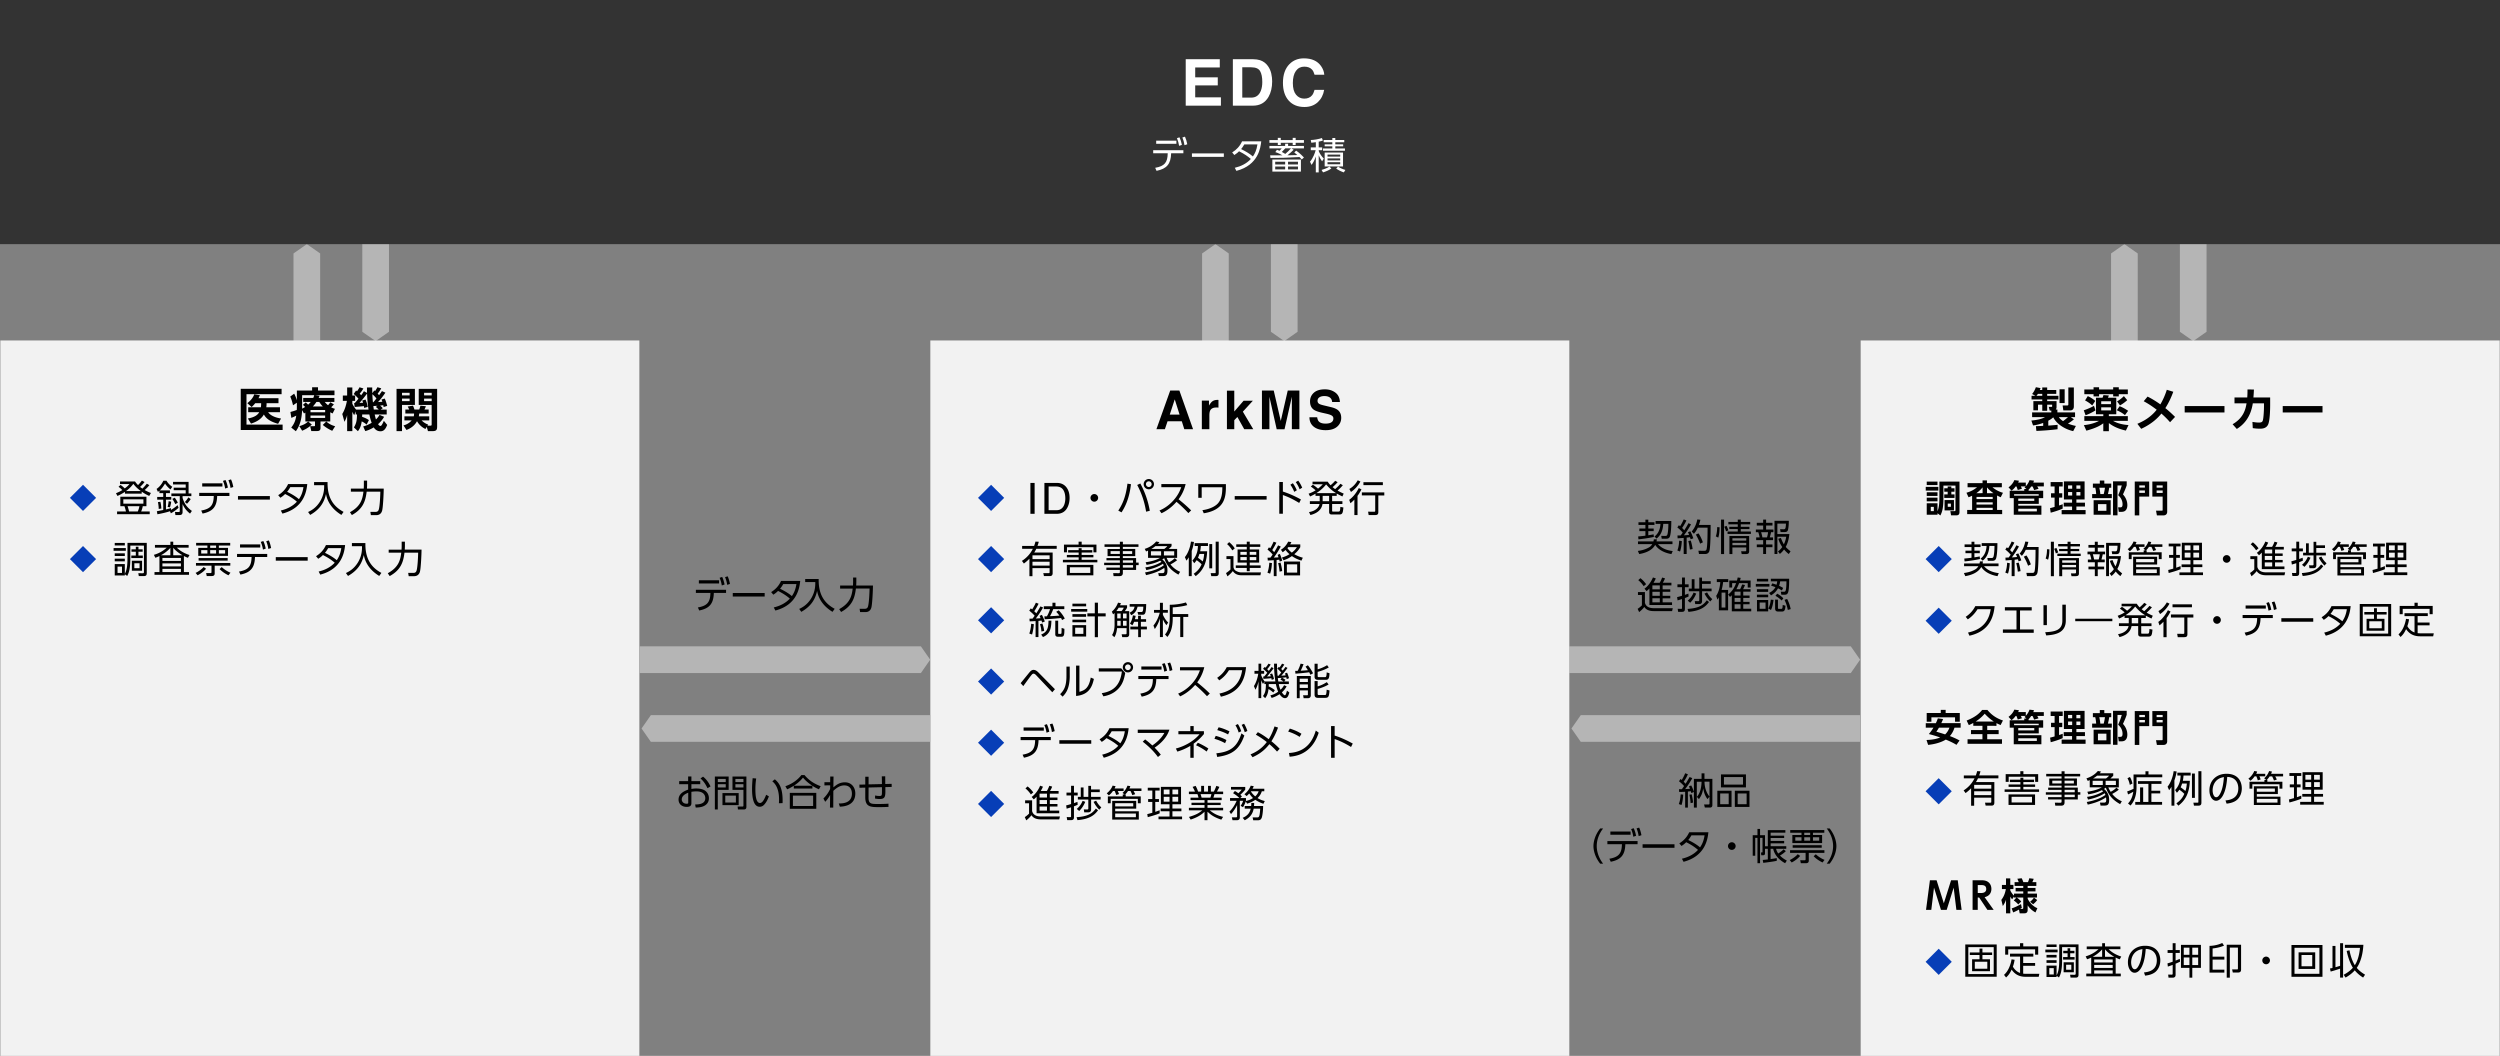 <svg id="_レイヤー_2" xmlns="http://www.w3.org/2000/svg" viewBox="0 0 1078.14 455.35"><rect x="0" y="0" width="1078.14" height="455.35" fill="#808080" stroke="none"/><defs><style>.cls-1{fill:#b5b5b5}.cls-5{fill:#073eb7}</style></defs><g id="_レイヤー_1-2"><path class="cls-1" d="M910.41 109.3v120.48h11.5V109.3l-5.75-4.01-5.75 4.01zm29.68 33.78V22.61h11.5v120.47l-5.75 4.02-5.75-4.02zM126.57 109.3v120.48h11.5V109.3l-5.75-4.01-5.75 4.01zm29.67 33.78V22.61h11.51v120.47l-5.76 4.02-5.75-4.02zm641.93 135.66H676.79v11.51h121.38l4.01-5.76-4.01-5.75zm-116.46 29.68h120.47v11.5H681.71l-4.01-5.75 4.01-5.75zM518.41 109.3v120.48h11.5V109.3l-5.75-4.01-5.75 4.01zm29.68 33.78V22.61h11.5v120.47l-5.75 4.02-5.75-4.02z"/><path d="M.16 146.84h275.57v308.52H.16zm401.05 0h275.57v308.52H401.21zm401.22 0H1078v308.52H802.43z" fill="#f2f2f2"/><path d="M121.44 167.67v2.34H106.3v13.1h15.58v2.32h-18.06v-17.76h17.62zm-.7 7.96v2.14h-5.1c1.14 1.68 3.64 2.42 5.56 2.72l-1.26 2.28c-4.08-1.1-5.44-2.74-6.14-4.02-1 1.72-2.64 3.02-5.56 3.94l-1.34-2.22c3.34-.58 4.36-1.82 4.9-2.7h-4.76v-2.14h5.46c.12-.76.12-1.32.12-1.76h-2.54c-.56.7-.9 1.06-1.56 1.66l-1.86-1.66c1.68-1.3 2.58-2.62 2.98-3.78l2.44.34c-.22.5-.38.88-.6 1.3h8.62v2.14h-5.14c0 .7-.02 1.08-.12 1.76h5.9zm10.94 2.34c-.14.1-.3.16-.58.36l-.82-1.48c-.08 1.96-.3 5.88-2.7 9.12l-1.98-1.58c1.18-1.48 1.84-2.86 2.16-5.14-.96.5-1.46.7-2.12.96l-.4-2.54c1.7-.48 1.88-.54 2.74-.86.04-.68.04-1.24.04-1.98v-1.16l-1.66 1.12c-.38-1.74-.72-2.68-1.2-3.76l1.7-1.26c.28.54.72 1.38 1.16 2.86v-4.2h6.58v-1.42h2.54v1.42h7.1v2h-8.48l2.04.28c-.18.46-.26.64-.38.9h6.78v1.72h-4.16c.36.44.62.78 1.42 1.42.38-.4.58-.66 1-1.26l1.52.9c-.2.24-.52.62-1.16 1.26.64.36 1.08.5 1.62.66l-1 2c-.42-.2-.54-.26-1.02-.52v3.96h-4.2v2.82c0 1.32-1.04 1.32-1.48 1.32h-2.5l-.48-2.1h1.72c.34 0 .36-.08.36-.34v-1.7h-4.16v-3.78zm2.8 5.12c-1.44 1.42-3.16 2.26-4.18 2.66l-1.22-1.98c2.26-.62 3.18-1.42 3.8-2l1.6 1.32zm-2.66-9.54c.28.22.58.46 1.06.98.56-.5.9-.9 1.14-1.2h-3.26v-1.72h4.34c.1-.24.26-.58.42-1.18h-5.22v5.8c.66-.32 1-.54 1.28-.72-.42-.46-.56-.58-.94-.9l1.18-1.06zm2.08 3.26v.98h6.32v-.98h-6.32zm0 2.4v1.02h6.32v-1.02h-6.32zm5.32-3.92c-.76-.78-1.18-1.42-1.52-1.96h-1.24c-.58.92-1.16 1.54-1.52 1.96h4.28zm4.06 10.5c-.54-.24-2.38-1.06-4.08-2.54l1.5-1.46c1.26 1.06 2.32 1.6 3.84 2.04l-1.26 1.96zm14.83-2.68c-.4-.34-.98-.84-2.12-1.38-.34 2.4-1.02 3.42-1.64 4.22l-1.72-1.62c1.06-1.76 1.28-2.94 1.34-5.58h-.58v-1.36l-.64 1.68c-.26-.42-.36-.58-.8-1.48v8.34h-2.24v-6.9c-.4 1.48-.8 2.2-1.16 2.88l-.94-3.38c1.04-1.72 1.64-3.66 2-5.64h-1.76v-2.3h1.86v-3.5h2.24v3.5h1.2v2.3h-1.2v1.22c.42.9.96 1.7 1.6 2.52h5.38c-.32-2.14-.54-4.46-.62-6.92-.46.64-2.18 2.9-3.28 4.04.32 0 1.28-.04 1.54-.06-.16-.51-.22-.67-.36-.96l1.42-.42c.6 1.3.86 2.62.96 3.16l-1.54.46c-.04-.38-.08-.5-.12-.78-1 .12-3.02.28-3.98.36l-.22-1.72h.3c.38-.4 1.06-1.24 1.56-1.86-.94-1.08-1.6-1.64-2.04-2.04l1.02-1.48c.1.08.28.22.4.32.74-1.02.88-1.3 1.08-1.72l1.68.52c-.36.58-.8 1.32-1.6 2.22.2.24.4.44.62.72.74-.96.94-1.32 1.2-1.76l1.34.74c-.02-.6-.02-1.12-.02-2.36h2.26c0 .8 0 1.6.04 2.48l.88-1.2.32.28c.74-1.12.84-1.34 1-1.66l1.66.48a20.31 20.31 0 01-1.56 2.3c.22.22.38.4.6.66.82-1.12.92-1.24 1.24-1.76l1.5.66c-1.18 1.74-1.82 2.58-3.18 4.06.3-.02 1.64-.1 1.86-.12-.18-.54-.22-.64-.38-.96l1.4-.44c.46.92.76 2.02 1.08 3.16l-1.54.52c-.08-.44-.12-.56-.16-.8-.32.04-1 .12-1.36.16.42.34.54.46 1.16 1.12l-.92.6h2.6v2.12h-5.18c.14.66.36 1.54.54 2.14.8-.78 1.2-1.38 1.56-1.96l1.96.82c-.34.6-1 1.72-2.6 3.16.16.24.52.78 1.02.78.22 0 .4-.18.5-.32.16-.24.6-.9.96-1.92l1.44 1.8c-.52 1.32-1.2 2.74-2.88 2.74-1.46 0-2.3-.78-2.92-1.68-1.66 1.02-2.86 1.38-3.64 1.6l-.9-2c.76-.22 2-.58 3.66-1.58-.2-.5-.6-1.6-1-3.58h-3.1c0 .44 0 .66-.02 1.02 1.64.52 2.5 1.12 2.92 1.4l-.98 1.94zm2.9-9.64c.2-.24.6-.7 1.34-1.62-.32-.42-1.02-1.22-1.76-1.84.04 1.42.14 2.54.24 3.46h.18zm1.8 1.52c-.3.02-1.54.12-1.8.12.04.24.16 1.3.2 1.52h2.14c-.58-.58-1.06-.96-1.28-1.14l.74-.5zm8.2-7.28h7.92v6.92h-5.56v11.3h-2.36v-18.22zm2.36 1.7v1.1h3.28v-1.1h-3.28zm0 2.48v1.1h3.28v-1.1h-3.28zm10.11 13.12c-2.35-1.1-3.42-2.98-3.64-3.36-.28.52-1.43 2.62-4.55 3.78l-1.28-1.96c.72-.2 2.2-.66 3.52-2.16h-3.12v-1.76h4.02c.14-.52.14-.82.14-1.2h-3.76v-1.74h1.68c-.08-.12-.52-1.06-.66-1.3l2.28-.36c.24.5.5 1.2.62 1.66h2.08c.2-.52.4-1.26.5-1.66l2.35.24c-.14.52-.54 1.28-.6 1.42h1.81v1.74h-4.09c-.04.44-.06.74-.16 1.2h4.5v1.76h-3.3c1.2 1.16 2.12 1.52 2.82 1.8l-.28.46h1.2c.56 0 .6-.16.6-.66v-8.28h-5.58v-6.92h7.94v16.1c0 1.42-.16 2.12-2 2.12h-1.96l-.52-1.84-.57.92zm-.59-15.6v1.1h3.28v-1.1h-3.28zm0 2.48v1.1h3.28v-1.1h-3.28zm326.78 9.79h-6.15l-1.16 3.43h-3.65l5.96-16.7h3.94l5.91 16.7h-3.78l-1.08-3.43zm-.97-2.88l-2.08-6.57-2.15 6.57h4.24zm15.84-3.06c-1.3 0-2.17.42-2.62 1.27-.25.48-.37 1.21-.37 2.2v5.9h-3.25v-12.35h3.08v2.15c.5-.82.93-1.39 1.3-1.69.6-.51 1.39-.76 2.36-.76h.15c.04 0 .13.01.28.02v3.31c-.2-.02-.38-.04-.54-.05-.16 0-.29-.01-.38-.01zm15.95 9.37h-3.9l-2.96-5.28-1.34 1.39v3.89h-3.17v-16.64h3.17v9l4.02-4.65h4l-4.32 4.72 4.49 7.57zm6.98 0h-3.25v-16.7h5.08l3.04 13.13 3.01-13.13h5.02v16.7h-3.25V171.1l-3.16 14.01h-3.38l-3.14-14.01v14.01zm24.1-2.42c.82 0 1.49-.09 2-.27.97-.35 1.46-.99 1.46-1.94 0-.55-.24-.98-.73-1.28-.48-.29-1.24-.55-2.28-.78l-1.77-.4c-1.74-.39-2.94-.82-3.6-1.28-1.13-.77-1.69-1.98-1.69-3.62 0-1.5.54-2.74 1.63-3.73s2.69-1.48 4.79-1.48c1.76 0 3.26.47 4.5 1.4s1.89 2.29 1.96 4.06h-3.35c-.06-1-.5-1.72-1.31-2.14-.54-.28-1.22-.42-2.03-.42-.9 0-1.62.18-2.15.54s-.8.87-.8 1.52c0 .6.26 1.04.79 1.34.34.2 1.06.43 2.18.69l2.88.69c1.26.3 2.21.71 2.86 1.21 1 .79 1.5 1.92 1.5 3.41s-.58 2.79-1.75 3.8c-1.17 1.01-2.82 1.51-4.95 1.51s-3.89-.5-5.13-1.49c-1.25-.99-1.87-2.36-1.87-4.09h3.33c.11.76.31 1.33.62 1.71.57.69 1.54 1.03 2.91 1.03zm-127.2 25.58h1.82v13.31h-1.82v-13.31zm6.05-.01h5.32c1.81 0 3.21.65 4.2 1.95.89 1.17 1.33 2.68 1.33 4.51 0 1.42-.26 2.69-.79 3.84-.92 2.02-2.51 3.03-4.77 3.03h-5.3v-13.32zm4.97 11.78c.6 0 1.09-.06 1.47-.19.69-.24 1.25-.69 1.69-1.36.35-.54.6-1.23.75-2.07.09-.5.13-.97.13-1.4 0-1.65-.32-2.93-.96-3.85s-1.68-1.37-3.1-1.37h-3.14v10.23h3.15zm18.19-5.33c0 .88-.72 1.65-1.65 1.65s-1.65-.75-1.65-1.65.75-1.65 1.65-1.65 1.65.75 1.65 1.65zm14.16-5.89c-.78 6.91-3.01 10.46-4.06 12.14l-1.41-.75c1.33-2.06 3.18-5.18 3.95-11.62l1.52.22zm6.53 11.85c-.62-3.78-1.71-7.49-3.84-11.52l1.34-.64c1.02 1.89 3.14 6.08 4.08 11.78l-1.58.38zm3.39-11.87c0 1.23-.99 2.22-2.22 2.22s-2.22-.99-2.22-2.22 1.02-2.22 2.22-2.22 2.22.98 2.22 2.22zm-3.46 0c0 .67.56 1.23 1.23 1.23s1.23-.56 1.23-1.23-.56-1.23-1.23-1.23-1.23.54-1.23 1.23zm17.12-.06c-.75 3.18-2.03 5.18-3.06 6.58 2.77 2.21 4.24 3.62 5.44 4.8l-1.22 1.15c-2.26-2.46-4.59-4.43-5.1-4.86-.78.86-2.99 3.34-6.48 4.93l-.86-1.18c1.33-.58 3.63-1.71 5.98-4.32 2-2.22 2.82-4.13 3.41-5.73h-8.59v-1.36h10.48zm17.36.05v1.34c0 4.69-.91 9.86-9.55 11.23l-.58-1.34c2.51-.34 5.25-1.34 6.66-2.9 1.82-2.02 1.9-4.86 1.94-6.98h-8.91v4.54h-1.47v-5.9h11.92zm17.56 5.15v1.52h-13.76v-1.52h13.76zm14.05 2.96c-2.83-1.68-4.26-2.4-7.04-3.42v8.08h-1.55v-13.68h1.55v4.11c2.8.9 5.44 2.11 7.79 3.42l-.75 1.49zm-2.75-8.51c.77 1.01 1.26 2 1.73 3.04l-1.12.69c-.5-1.25-.9-1.97-1.66-3.09l1.06-.64zm2.32-1.11c.7.9 1.17 1.78 1.73 3.04l-1.12.69c-.51-1.3-.88-1.94-1.66-3.09l1.06-.64zm19.27 1.94c-.78.96-1.34 1.47-2.29 2.35.69.38 1.38.77 2.64 1.3l-.56 1.23c-.91-.43-1.44-.69-2.45-1.26v1.01h-1.98v2.31h4.43v1.2h-4.43v2.85c0 .34.06.42.46.42h2.16c.72 0 .82-.16.93-2.03l1.31.26c-.22 2.26-.34 3.02-1.74 3.02h-3.17c-.42 0-1.25 0-1.25-1.09v-3.43h-2.85c-.45 2.79-2.78 4.14-5.2 4.75l-.62-1.28c2.77-.42 4.29-1.95 4.53-3.47h-4.16v-1.2h4.24v-2.31h-1.81v-.94c-.54.32-1.07.62-2.34 1.2l-.64-1.2c1.6-.58 2.34-1.02 3.02-1.46-.69-.61-1.17-.99-2.06-1.63l.88-.78c1.04.64 2.03 1.52 2.22 1.7.82-.64 1.33-1.1 2.06-1.9h-4.42v-1.12h6.54c.45.69.75 1.05 1.25 1.57.91-.82 1.39-1.25 1.97-1.95l1.07.61c-.9 1.04-2 2-2.18 2.14.32.27.56.46 1.1.85 1.17-1.04 1.73-1.63 2.26-2.3l1.06.61zm-2.94 3.44c-1.97-1.2-3.23-2.5-4.29-3.76-.48.62-1.7 2.18-4.21 3.76h8.5zm-3 1.18h-2.78v2.31h2.78v-2.31zm8.67 1.71c1.95-1.39 3.22-3.31 4.14-5.07l1.14.58c-.77 1.49-1.3 2.26-1.7 2.78v8.29h-1.36v-6.67c-.72.77-1.26 1.22-1.71 1.57l-.51-1.47zm.05-4.68c1.98-1.09 3.12-2.86 3.63-3.74l1.14.53c-.77 1.5-2.26 3.34-4.06 4.5l-.7-1.28zm15.08 2.8h-2.58v7.15c0 .91-.29 1.31-1.42 1.31h-2.75l-.24-1.46 2.59.03c.34 0 .48-.06.48-.45v-6.59h-5.76v-1.3h9.68v1.3zm-.62-4.45h-8.38v-1.25h8.38v1.25z"/><path class="cls-1" d="M397.14 278.74H275.76v11.51h121.38l4.01-5.76-4.01-5.75zm-116.46 29.68h120.47v11.5H280.68l-4.01-5.75 4.01-5.75z"/><path d="M301.55 263.28l-.59-1.31c4.05-.72 5.34-2.27 5.41-6.27h-6.27v-1.34h13.02v1.34h-5.28c-.13 4.66-1.87 6.67-6.29 7.58zm8.56-13.03v1.36h-8.72v-1.36h8.72zm1.33-1.44c.51 1.07.74 1.92 1.04 3.26l-1.2.42c-.22-1.33-.45-2.1-.94-3.31l1.1-.37zm2.37-.27c.48 1.04.72 1.97.99 3.28l-1.2.4c-.22-1.39-.42-2.06-.91-3.33l1.12-.35zm15.96 7.2v1.52h-13.76v-1.52h13.76zm2.79-.4c1.9-1.18 3.31-2.67 4.27-4.8h8.27c-.29 2.61-1.12 10.26-10.72 12.75l-.69-1.33c2.62-.62 5.1-1.81 6.93-3.81-1.33-1.14-2.74-2.13-5.09-3.31-.46.46-.91.91-2.03 1.62l-.94-1.12zm5.23-3.47c-.66 1.12-.94 1.49-1.38 2.02 1.66.83 3.5 1.82 5.09 3.18.85-1.25 1.58-2.72 1.95-5.2h-5.66zm15.27-2.18c-.13 6.27 2.11 10.29 6.9 12.86l-.94 1.31c-5.55-3.39-6.38-7.71-6.64-9.02-.64 2.78-1.94 6.27-6.82 9.02l-.9-1.26c1.02-.48 3.38-1.6 5.17-4.56 1.79-2.94 1.78-5.66 1.76-7.01h-4.35v-1.34h5.82zm14.83-.62h1.41v1.81c0 .37-.02.83-.06 1.62h7.23c0 1.65-.27 8-.69 9.52-.45 1.68-1.78 1.94-2.43 1.94h-2.42l-.22-1.42h2.3c.88 0 1.17-.53 1.3-.93.48-1.44.67-6.06.7-7.79h-5.9c-.48 3.98-1.52 7.44-6.38 10.1l-.82-1.23c4.74-2.61 5.42-5.71 5.81-8.86h-5.42v-1.31h5.54c.03-.37.06-.9.06-1.68v-1.74zm-69.71 91.16c.66-.11 1.25-.19 2-.19 1.68 0 3.06.32 3.97.99 1.04.77 1.57 1.97 1.57 3.22 0 1.38-.64 2.9-2.85 3.63-.66.22-1.65.37-2.85.38l-.24-1.33c1.42-.02 4.38-.08 4.38-2.74 0-1.01-.54-2.9-3.81-2.9-.94 0-1.65.1-2.18.19v4.9c0 .75-.27 1.6-2 1.6-2.13 0-3.54-1.28-3.54-3.14 0-2.72 2.67-3.76 4.13-4.32v-2.32h-3.86v-1.33h3.86v-2.03h1.41v2.03h3.81v1.33h-3.81v2.02zm-1.39 1.63c-.94.4-2.78 1.17-2.78 2.91 0 .88.66 1.84 2.13 1.84.54 0 .66-.16.66-.46v-4.29zm6.4-6.93c1.84 1.44 2.74 3.22 3.23 4.22l-1.31.77c-.67-1.39-1.47-2.86-3.02-4.21l1.1-.78zm11.05-.06v5.76h-4.69v8.46h-1.26v-14.22h5.95zm-1.26 1.05h-3.41v1.35h3.41v-1.35zm0 2.26h-3.41v1.41h3.41v-1.41zm5.58 9.04h-6.99v-5.2h6.99v5.2zm-1.2-4.11h-4.58v2.99h4.58v-2.99zm4.53 4.7c0 .8-.18 1.28-1.12 1.28h-2.53l-.14-1.28 2.05.02c.45 0 .46-.21.46-.46v-6.74h-4.72v-5.76h6v12.94zm-1.28-11.89h-3.46v1.35h3.46v-1.35zm0 2.26h-3.46v1.41h3.46v-1.41zm5.5-2.45c-.13.96-.34 2.42-.34 4.58 0 2.48.19 5.98 1.98 5.98.72 0 1.55-.66 2.66-3.54l1.18.67c-.53 1.49-1.26 2.83-2.16 3.73-.38.38-.98.77-1.79.77-2.59 0-3.31-3.58-3.31-7.74 0-1.74.16-3.49.26-4.58l1.52.13zm9.8 10.68c.03-.42.06-.9.06-1.63 0-4.18-1.25-6.48-2.91-7.84l1.1-.85c1.9 1.6 3.55 3.86 3.33 10.26l-1.58.06zm17.25-6.02c-1.39-.61-2.1-1.04-2.8-1.5v1.17h-8.03v-1.2c-1.06.67-1.73 1.04-2.86 1.54l-.77-1.34c2.58-.88 5.17-2.53 6.91-4.82h1.33c2.11 2.48 4.18 3.73 6.98 4.82l-.75 1.34zm-1.13 1.54v6.86h-11.42v-6.86h11.42zm-1.36 1.19h-8.72v4.47h8.72v-4.47zm-.37-4.28c-2.32-1.55-3.33-2.69-4-3.49-1.5 1.87-3.15 2.99-3.92 3.49h7.92zm5.24-.14v-1.38h2.48l.02-2.45h1.43c-.05 2.71-.05 3.01-.06 4.68 1.33-1.09 2.62-2.17 4.99-2.17 2.88 0 4.46 2.28 4.46 4.8 0 5.4-5.23 5.64-6.67 5.71l-.46-1.38c1.62-.02 5.66-.08 5.66-4.27 0-1.12-.38-3.53-3.31-3.53-1.52 0-2.96.72-4.7 2.35 0 1.55-.02 4.24-.03 7.23h-1.42l.06-5.48c-.67 1.26-1.3 2.13-2.12 2.97l-.77-1.42c1.76-1.74 2.51-3.28 2.9-4.11l.02-1.57-2.46.02zm24.8-.55c-.02-2.05-.03-2.16-.06-3.35l1.47-.02c.02.53.03 2.85.03 3.33l2.75-.08.02 1.34-2.75.08c.02.29.03 1.56.03 1.83 0 2.34-.3 3.3-2.45 3.3-.69 0-1.36-.08-2.03-.21l.05-1.31c.83.16 1.15.21 1.87.21.59 0 .99-.03 1.05-.9.03-.46.03-.71.03-2.89l-5.77.14-.02 4.39c-.02 2.72 1.2 2.72 4.06 2.72 2.61 0 3.69-.08 4.53-.14l.02 1.39c-2.02.08-2.42.1-3.84.1-3.83 0-6.18 0-6.18-4.27v-4.14l-2.51.06-.02-1.35 2.53-.05v-3.35h1.43v3.29l5.75-.13zm325.99-100.56c.93-.13 2.96-.42 4.91-1.58.58-.34.99-.82 1.31-1.36h-6.16v-1.18h6.66c.1-.32.13-.54.18-.88h1.3c-.05.38-.08.54-.14.88h6.87v1.18H715c.95 1.06 2.58 2.54 6.37 2.99l-.56 1.31c-3.46-.59-5.86-2.14-6.99-3.98-1.62 2.98-5.52 3.73-6.9 3.97l-.58-1.34zm6.91-6.03c-2.99.64-5.22.88-6.64 1.04l-.13-1.25c1.02-.1 2.13-.19 3.12-.34v-1.97h-2.61v-1.1h2.61v-1.55h-2.99v-1.15h2.99v-1.14h1.25v1.14h2.66v1.15h-2.66v1.55h2.32v1.1h-2.32v1.79c1.25-.19 1.47-.24 2.29-.4l.11 1.12zm7.52-6.87c0 4.74-.48 6.38-.61 6.69-.13.32-.43.94-1.47.94h-2.05l-.22-1.22 1.82.02c.58 0 .71-.26.82-.54.22-.58.43-2.24.45-4.67h-2.21c-.22 3.82-1.74 5.42-2.86 6.35l-.93-.86c.61-.48 2.42-1.92 2.58-5.49h-2.1v-1.22h6.79zm8.49 1.46c-1.22 2.27-2.78 4.35-3.07 4.7 1.22-.05 1.79-.13 2.26-.18-.18-.48-.34-.82-.51-1.15l1.02-.4c.48.77 1.15 2.5 1.31 3.02l-1.17.43c-.06-.24-.11-.38-.27-.9-.9.13-1.22.16-1.44.18v7.07h-1.28v-6.94c-1.57.11-1.97.14-2.62.18l-.06-1.23c.45 0 .54 0 1.38-.02.5-.66.7-.94.88-1.23-.26-.3-1.12-1.31-2.32-2.21l.67-.98c.14.11.26.21.53.42.75-1.15 1.17-2.05 1.55-2.91l1.17.45a21.5 21.5 0 01-1.86 3.23c.06.08.48.5.93 1.01.66-1.02 1.14-1.78 1.81-3.07l1.1.53zm-5.88 11.25c.22-.58.69-1.86.78-4.24l1.15.19c-.03.43-.14 2.66-.77 4.5l-1.17-.45zm5.39-.4c-.13-1.42-.48-2.93-.67-3.68l1.06-.22c.27.88.62 2.21.8 3.68l-1.18.22zm.78-7.78c1.74-2 2.24-4.24 2.43-5.2l1.33.14c-.16.72-.34 1.38-.64 2.22h5.06c0 2.05-.02 9.94-.59 11.39-.46 1.15-1.47 1.15-1.89 1.15h-2.54l-.26-1.41 2.54.02c.38 0 .82-.02.99-.66.45-1.66.43-8.83.43-9.3h-4.22c-.69 1.49-1.33 2.21-1.68 2.62l-.96-.99zm3.63 5.22c-.42-1.23-1.14-2.77-1.84-3.89l1.14-.54c.82 1.12 1.55 2.8 1.9 3.86l-1.2.58zm8.41-7.07c0 .5 0 2.82-.57 4.48l-1.06-.54c.46-1.17.61-2.99.58-3.98l1.05.05zm1.94-3.28v14.86h-1.31v-14.86h1.31zm.83 5.04c-.21-.83-.58-1.68-.72-1.98l.96-.38c.11.24.54 1.14.77 1.94l-1.01.43zm6.36-1.94h3.74v.97h-3.74v1.07h4.37v1.02h-10.06v-1.02h4.4v-1.07h-3.65v-.97h3.65v-1.07h-4.05v-1.04h4.05v-.99h1.3v.99h4.06v1.04h-4.06v1.07zm3.63 10.29c0 1.09-.22 1.47-1.52 1.47h-1.7l-.26-1.21h1.79c.42 0 .42-.29.42-.5v-1.15h-5.97v2.86h-1.28v-7.81h8.51v6.34zm-1.26-5.35h-5.97v1.01h5.97v-1.01zm0 1.97h-5.97v1.01h5.97v-1.01zm8.56-10.01v1.38h2.75v1.18h-2.75v1.7h3.15v1.17h-1.01c-.14.74-.42 1.78-.56 2.24h1.42v1.18h-3.01v1.87h2.75v1.18h-2.75v2.94h-1.26v-2.94h-2.75v-1.18h2.75v-1.87h-3.01v-1.18h1.5c-.13-.77-.42-1.75-.59-2.24h-1.05v-1.17h3.15v-1.7h-2.75v-1.18h2.75v-1.38h1.26zm.38 7.66c.19-.56.4-1.54.46-2.24h-2.98c.22.74.43 1.55.54 2.24h1.97zm9.4 7.18c-.5-.38-1.13-.88-2.03-1.97a9.856 9.856 0 01-1.81 1.92l-.8-1.07c.46-.38 1.14-.9 1.83-1.9-1.17-1.74-1.54-2.97-1.71-3.57l1.12-.35c.5 1.3.85 2.05 1.28 2.75.69-1.41.93-2.75 1.02-3.27h-3.81v7.46h-1.25V224.6h6.17c.02 1.84-.21 3.63-.43 4.13-.11.26-.34.72-1.33.72h-1.78l-.22-1.23 1.55.02c.7 0 .9-.24.98-2.42h-3.7v4.5h5.17c-.13 1.25-.4 3.41-1.57 5.54.56.64 1.17 1.18 2.08 1.9l-.77 1.18zm-62.04 16.39v4.62c.16.58.67 2.34 3.75 2.34h8.26l-.29 1.26h-8c-2.78 0-3.65-1.31-3.98-1.79-.8.99-1.33 1.5-2.24 2.22l-.64-1.41c.61-.4 1.1-.77 1.84-1.5v-4.46h-1.7v-1.28h3.01zm-.53-2.52c-.59-.9-1.38-1.81-2.34-2.61l.93-.85c.77.61 1.5 1.3 2.46 2.58l-1.06.88zm6.9-1.49c.56-.9.91-1.87 1.06-2.24l1.23.34c-.24.69-.53 1.22-.93 1.9h3.7v1.15h-3.79v1.68h3.3v1.09h-3.3v1.7h3.3v1.09h-3.3v1.75h4.06v1.13h-9.76v-7.13c-.56.62-.85.86-1.22 1.15l-.91-1.05c1.6-1.12 2.96-3.09 3.65-4.85l1.23.43c-.16.38-.34.8-.96 1.87h2.64zm.05 1.15h-3.2v1.68h3.2v-1.68zm0 2.77h-3.2v1.7h3.2v-1.7zm0 2.78h-3.2v1.75h3.2v-1.75zm12.42-.77c-.42.19-.82.38-1.6.67v4.72c0 .83-.34 1.23-1.23 1.23h-1.68l-.21-1.31 1.41.02c.35 0 .46 0 .46-.34v-3.89c-1.15.37-1.44.45-1.9.59l-.22-1.41c.46-.11.75-.18 2.13-.59v-3.7h-1.98V252h1.98v-2.94h1.25V252h1.6v1.23h-1.6v3.3c.98-.35 1.09-.38 1.49-.56l.11 1.26zm-.46 5.36c4.66-.32 6.74-1.49 8.3-3.73l.96.74c-1.34 1.86-3.42 3.81-8.88 4.26l-.38-1.26zm.08-3.55c1.2-1.06 1.86-1.92 2.53-3.5l1.14.43c-.93 2.18-1.89 3.22-2.62 3.95l-1.04-.88zm9.92-7.25H734v2.03h4.13v1.15h-4.1v4.22c0 .75-.32 1.3-1.2 1.3h-1.76l-.19-1.26 1.46.02c.19 0 .48 0 .48-.37v-3.9h-4.51v-1.15h1.26v-4.06h1.2v4.06h2.05v-4.74H734v1.54h3.76v1.17zm-1.57 3.67c.85 1.55 1.42 2.19 2.24 2.9l-.88 1.01c-.48-.46-1.36-1.33-2.48-3.39l1.12-.51zm9.06-1.07v8.82h-3.98v-5.62c-.29.53-.4.69-.61.99l-.54-1.63c1.46-2.19 1.7-5.01 1.76-5.94h-1.5v-1.26h4.93v1.26h-2.21c-.14 1.31-.32 2.16-.64 3.38h2.8zm-1.16 1.16h-1.65v6.45h1.65v-6.45zm6.35-1.47c.22-.4.35-.67.88-2.05l1.22.24c-.21.58-.38.98-.82 1.81h3.22v1.07h-3.15v1.67h2.72v1.02h-2.72v1.7h2.72v1.04h-2.72v1.92h3.44v1.12h-8.38v-6.91c-.34.34-.48.45-.78.7l-.78-1.02c1.68-1.36 2.65-2.83 3.41-4.91H747v1.89h-1.23v-3.01h3.3c.18-.64.22-.88.32-1.34l1.3.19c-.11.45-.16.64-.32 1.15h4.59v3.01h-1.25v-1.89H750c-.56 1.46-.98 2.26-1.17 2.61h1.63zm-2.29 1.07c-.05.06-.05.08-.1.13v1.54h2.56v-1.67h-2.47zm2.47 2.69h-2.56v1.7h2.56v-1.7zm0 2.74h-2.56v1.92h2.56v-1.92zm12.45-8.77v1.15h-5.87v-1.15h5.87zm-.53-2.22v1.15h-4.86v-1.15h4.86zm0 4.48v1.15h-4.86v-1.15h4.86zm0 2.37v1.12h-4.86v-1.12h4.86zm0 2.3v4.91h-4.83v-4.91h4.83zm-1.14 1.1h-2.53v2.69h2.53v-2.69zm1.2 2.56c.74-1.35.96-2.82 1.06-3.81l1.18.11c-.11 1.2-.45 3.01-1.1 4.35l-1.14-.66zm.32-6.69c.8-.42 1.95-1.07 2.75-2.5-.48-.19-.78-.3-1.86-.64l.48-.99c.48.13.85.22 1.84.58.21-.64.26-1.07.3-1.46h-2.75v-1.12h7.9c0 1.39 0 4.69-.46 5.9-.22.59-.53.99-1.47.99h-1.44l-.22-1.31 1.41.02c.5 0 .64-.3.74-.72.24-.98.27-2.72.27-3.76h-2.69c-.13.79-.22 1.22-.46 1.92.91.42 1.28.64 1.74.94l-.56 1.07c-.56-.35-.93-.58-1.66-.93-.72 1.31-1.68 2.22-3.01 3.06l-.85-1.06zm3.83 2.87v3.49c0 .27 0 .5.4.5h1.04c.5 0 .54-.37.62-1.71l1.2.35c-.13 1.39-.24 2.5-1.44 2.5h-1.74c-.86 0-1.3-.35-1.3-1.36v-3.78l1.22.02zm1.61.38c-1.2-1.18-2.26-1.78-2.69-2.02l.75-.94c.67.38 1.58.93 2.67 2.02l-.74.94zm2.63 4.06c-.32-1.75-.75-2.94-1.41-4.36l1.14-.35c.22.45 1.12 2.21 1.52 4.35l-1.25.36zm-45.84 84.14l-1.15-.42c.43-1.14.67-2.21.78-4.18l1.1.1c-.05 1.71-.37 3.6-.74 4.5zm4.24-5.17c-.08-.34-.1-.43-.21-.78-.13.02-1.06.11-1.27.13v6.93h-1.18v-6.83c-1.46.08-2.16.08-2.59.08l-.06-1.2h1.25c.5-.69.74-1.06.93-1.34-.13-.16-.93-1.09-2.18-2.06l.64-.99c.22.18.29.22.53.43.18-.26.83-1.26 1.49-2.9l1.17.43c-.45 1.02-.89 1.92-1.81 3.22.42.42.64.67.82.88.61-.96 1.13-1.87 1.73-2.91l1.17.48a39.64 39.64 0 01-3.07 4.72c.77-.03 1.26-.05 2.06-.11-.22-.58-.32-.77-.46-1.06l.99-.4c.66 1.18 1.03 2.35 1.15 2.82l-1.09.48zm-.31 4.36c-.08-1.39-.29-2.66-.5-3.65l.96-.14c.43 1.76.53 2.69.59 3.54l-1.06.26zm8.26 1.9h-2.11l-.34-1.34 1.84.02c.42 0 .5-.1.5-.53v-2.86l-.88 1.06c-1.14-1.58-1.44-2.72-1.86-4.61-.22 1.78-.67 3.04-1.81 4.61l-.9-.96c1.31-1.47 1.97-3.76 2.03-6.54h-2.05v11.17h-1.26V335.9h3.31v-2.4h1.25v2.4h3.41v11.26c0 .32 0 1.12-1.13 1.12zm-.11-11.17h-2.15c0 2.02.56 4.51 2.15 6.43v-6.43zm9.51 3.92v6.97h-6.13v-6.97h6.13zm-4.9 1.17v4.64h3.67v-4.64h-3.67zm11.11-8.22v5.61h-10.77v-5.61h10.77zm-9.49 1.16v3.25h8.22v-3.25h-8.22zm11.01 5.89v6.97h-6.32v-6.97h6.32zm-5.09 1.17v4.64h3.86v-4.64h-3.86zm-59.3 30.27c-2.32-2.93-2.9-5.86-2.9-7.58s.58-4.66 2.9-7.58h1.26c-1.68 2.18-2.74 4.82-2.74 7.58 0 .64 0 4.02 2.74 7.58h-1.26zm4.56-.81l-.59-1.31c4.05-.72 5.34-2.27 5.41-6.27h-6.27v-1.34h13.02v1.34h-5.28c-.13 4.66-1.87 6.67-6.29 7.58zm8.56-13.03v1.36h-8.72v-1.36h8.72zm1.33-1.44c.51 1.07.74 1.92 1.04 3.26l-1.2.42c-.22-1.33-.45-2.1-.94-3.31l1.1-.37zm2.36-.27c.48 1.04.72 1.97.99 3.28l-1.2.4c-.22-1.39-.42-2.06-.91-3.33l1.12-.35zm15.24 7.2v1.52h-13.76v-1.52h13.76zm2.08-.4c1.9-1.18 3.31-2.67 4.27-4.8h8.27c-.29 2.61-1.12 10.26-10.72 12.75l-.69-1.33c2.62-.62 5.1-1.81 6.93-3.81-1.33-1.14-2.74-2.13-5.09-3.31-.46.46-.91.91-2.03 1.62l-.94-1.12zm5.23-3.47c-.66 1.12-.94 1.49-1.38 2.02 1.66.83 3.5 1.82 5.09 3.18.85-1.25 1.58-2.72 1.95-5.2h-5.66zm19.06 4.64c0 .88-.72 1.65-1.65 1.65s-1.65-.75-1.65-1.65.75-1.65 1.65-1.65 1.65.75 1.65 1.65zm17.77 6.33c-.7.18-1.6.38-5.86.91l-.22-1.26c.43-.03.94-.08 2.19-.22v-4.59h-1.22v1.89c0 .46-.08.91-.89.91h-.71l-.14-1.22h.37c.26 0 .3-.06.3-.35v-5.94h-1.06v10.93h-1.12v-10.93h-.96v7.7h-1.09v-8.86h2.05v-2.69h1.12v2.69h2.13v4.77h1.22V358h7.57v1.1h-6.35v1.28h5.83v1.02h-5.83v1.25h5.83v1.04h-5.83v1.25h6.74v1.1h-4.4c.14.5.3 1.14.94 2.05.9-.61 1.67-1.15 2.3-1.81l.97.77c-.8.8-1.42 1.25-2.53 1.92 1.04 1.07 2.1 1.71 2.97 2.16l-.75 1.14c-2.4-1.31-4.59-3.46-5.14-6.22h-1.12v4.43c1.78-.26 2.19-.34 2.67-.42v1.15zm5.54-.3c1.33-.59 2.88-1.81 3.47-2.53l1.04.74c-.88 1.1-2.34 2.16-3.65 2.83l-.86-1.04zm8.24.1c0 .51-.05 1.26-1.23 1.26h-2.21l-.26-1.29 1.9.02c.24 0 .42-.08.42-.48v-2.71h-6.7v-1.15h14.81v1.15h-6.74v3.2zm6.69-11.89h-4.9v.99h3.95v3.47h-12.83v-3.47h3.94v-.99h-4.86v-1.15h14.7v1.15zm-1.11 6.48H773.1v-1.09h12.53v1.09zm-8.73-4.51h-2.67v1.47h2.67v-1.47zm3.74-1.97h-2.55v.99h2.55v-.99zm0 1.97h-2.55v1.47h2.55v-1.47zm3.89 0h-2.69v1.47h2.69v-1.47zm-1.46 7.32c1.06.99 2.38 1.87 3.77 2.42l-.86 1.12c-.93-.43-2.54-1.34-3.84-2.69l.93-.85zm4.72 4.05c2.74-3.57 2.74-6.94 2.74-7.58 0-2.77-1.06-5.41-2.74-7.58h1.26c2.32 2.93 2.9 5.86 2.9 7.58s-.58 4.66-2.9 7.58h-1.26zM447.98 233.62c-.24.91-.35 1.26-.56 1.79h8.29v1.25h-8.8c-.37.79-.58 1.14-.9 1.62h7.95v8.9c0 .77-.35 1.26-1.18 1.26h-2.58l-.26-1.29 2.35.02c.34 0 .35-.24.35-.45v-1.71h-7.39v3.47h-1.31v-7.53c-.74.75-1.31 1.28-2.38 2.08l-.85-1.15c2.02-1.28 3.65-3.06 4.7-5.2h-4.61v-1.25h5.17c.22-.61.37-1.02.58-1.86l1.42.06zm4.67 5.87h-7.39v1.65h7.39v-1.65zm0 2.77h-7.39v1.67h7.39v-1.67zm5.73-.83h6.8v-1.07h-5.09v-1.04h5.09v-1.03h-4.54v-1.04h4.54v-.85h1.28v.85h4.61v1.04h-4.61v1.03h5.07v1.04h-5.07v1.07h6.78v1.09h-14.86v-1.09zm6.77-6.58v-1.26h1.33v1.26h6.37v3.34h-1.3v-2.21h-11.41v2.21h-1.3v-3.34h6.3zm6.37 8.74v4.54h-11.44v-4.54h11.44zm-10.13 1.05v2.43h8.8v-2.43h-8.8zm29.57-8.81h-6.72v.91h5.34v3.09h-5.34v.83h5.71v1.98h1.1v1.09h-1.1v2.05h-5.71v1.27c0 .53-.14 1.41-1.39 1.41h-2.61l-.19-1.29 2.37.02c.45 0 .53-.18.53-.51v-.88h-5.82v-1.01h5.82v-1.06h-6.78v-1.04h6.78v-1.04h-5.78v-.97h5.78v-.83h-5.31v-3.09h5.31v-.91h-6.62v-1.09h6.62v-1.14h1.3v1.14h6.72v1.09zm-8.02 1.85h-4v1.2h4v-1.2zm5.31 0h-4.02v1.2h4.02v-1.2zm.37 3.96h-4.38v1.04h4.38v-1.04zm.02 2.08h-4.4v1.06h4.4v-1.06zm5.16 3.15c4.19-.74 6.54-1.97 8.05-3.04a3.89 3.89 0 00-.32-.72c-1.26.88-3.78 2.08-7.17 2.74l-.43-1.17c3.62-.46 5.9-1.71 6.96-2.37-.18-.19-.34-.34-.58-.51-2.13 1.04-3.89 1.47-5.84 1.79l-.4-1.12c.94-.14 4.02-.58 6.21-1.89h-5.18v-3.13c-.5.22-.51.22-.85.37l-.58-1.12c2.03-.61 3.74-1.73 4.93-3.18l1.41.27c-.24.3-.37.45-.61.72h5.84v1.04c-.37.43-.59.62-1.23 1.19h3.63v3.85h-4.53c.45 1.06.77 1.55 1.01 1.92 1.33-.67 2.06-1.38 2.5-1.78l1.01.85c-1.01.85-2.45 1.63-2.85 1.84 1.6 2.03 3.38 2.83 4.16 3.17l-.75 1.23c-2.61-1.52-4.74-3.22-6.14-7.11-.43.34-.64.46-.82.56 1.34 1.01 2.24 2.58 2.24 4.67s-.61 2.51-2.08 2.51h-1.62l-.27-1.28h1.62c.8 0 1.09-.16 1.09-1.25 0-.05 0-.43-.1-1.02-2.75 1.89-5.94 2.7-7.87 3.14l-.43-1.17zm6.93-9.14h-4.38v1.81h4.38v-1.81zm-2.45-2.21c-.48.38-.99.77-1.74 1.2h5.58c.62-.48.88-.71 1.3-1.2h-5.14zm8.1 2.21h-4.43v1.81h4.43v-1.81zm7.55 10.72h-1.26v-8.13c-.43.74-.69 1.06-1.02 1.46l-.67-1.52c1.33-1.55 2.34-4.32 2.62-6.69l1.31.14c-.13.78-.35 2.06-.98 3.86v10.88zm6.66-10.73c-.18 5.5-2.08 8.58-4.94 10.74l-.86-1.02c2.26-1.57 2.94-3.06 3.42-4.08-.83-.82-1.26-1.14-2.14-1.79-.46.69-.74.99-1.06 1.33l-.77-1.18c2.3-2.45 2.35-5.36 2.37-6.26h-1.41v-1.22h5.74v1.22h-3.07c-.05.67-.1 1.28-.29 2.27h3.01zm-3.33 1.18c-.13.43-.3.94-.62 1.65.83.58 1.25.91 2.03 1.58.24-.66.5-1.55.62-3.23h-2.03zm5.51-4.27v10.46h-1.25v-10.46h1.25zm2.81-1.02v13.52c0 .69-.16 1.33-1.26 1.33h-1.95l-.26-1.3 1.74.02c.38 0 .42-.06.42-.4v-13.17h1.31zm6.36 6.24v4.69c.13.82.5 1.38 1.23 1.74 1.17.58 1.79.58 2.34.58h8.29l-.24 1.23h-8c-.8 0-2.69 0-3.89-1.81-.9 1.15-2.03 2.05-2.32 2.27l-.62-1.41c.42-.27 1.39-.96 1.92-1.55v-4.5h-1.74v-1.25h3.04zm-.49-2.47c-.45-.75-1.3-1.92-2.26-2.72l.9-.86c.35.3 1.54 1.26 2.4 2.7l-1.04.88zm12.05-1.54h-4.54v1.11h4.06v5.68h-4.06v1.2h4.7v1.1h-4.7v1.39h-1.28v-1.39h-4.74v-1.1h4.74v-1.2h-3.97v-5.68h3.97v-1.11h-4.54v-1.1h4.54v-1.14h1.28v1.14h4.54v1.1zm-5.83 2.15h-2.75v1.27h2.75v-1.27zm0 2.24h-2.75v1.36h2.75v-1.36zm4.11-2.24h-2.83v1.27h2.83v-1.27zm0 2.24h-2.83v1.36h2.83v-1.36zm4.81 6.75c.3-.85.67-2.11.8-4.3l1.14.14c-.1 1.76-.27 2.99-.78 4.58l-1.15-.42zm5.76-11.28c-.43.77-1.66 3.01-3.01 4.75 1.39-.06 1.7-.06 2.03-.1-.16-.51-.26-.72-.38-1.07l.96-.4c.42.9.8 2.05 1.01 2.9l-1.09.42c-.06-.38-.11-.53-.19-.83-.35.05-.83.1-1.14.11v6.99h-1.22v-6.88c-.26.02-2.11.13-2.58.14l-.1-1.23c.48 0 .93-.02 1.26-.02.43-.59.51-.7.94-1.33-.48-.58-1.25-1.39-2.21-2.13l.61-.99c.29.22.4.3.56.43.59-.98.83-1.49 1.47-2.86l1.17.43a26.9 26.9 0 01-1.79 3.2c.5.48.62.64.85.9.82-1.26 1.47-2.54 1.68-2.94l1.15.51zm-.52 10.83c-.1-1.17-.35-2.64-.61-3.68l1.01-.21c.3 1.01.61 2.51.72 3.63l-1.12.26zm8.95-10.62c-.78 1.36-1.49 2.13-2.61 3.09.88.5 1.82.99 3.68 1.52l-.59 1.26c-1.47-.43-2.86-1.09-4.11-1.97-.96.66-1.9 1.25-3.62 1.82l-.69-1.17c1.79-.58 2.53-1.01 3.26-1.47-.82-.69-1.18-1.12-1.7-1.82-.48.46-.85.72-1.22.99l-.77-1.07c.78-.5 2.14-1.46 3.12-3.5l1.39.18c-.21.46-.32.67-.53 1.02h4.37v1.12zm-.11 12.22h-6.94v-5.97h6.94v5.97zm-1.25-4.76h-4.45v3.58h4.45v-3.58zm-3.83-7.44c-.18.21-.24.29-.38.45.69.98 1.39 1.54 1.9 1.94.85-.67 1.5-1.26 2.19-2.38h-3.71zm-491.18-26.7c-.27.34-.75.96-2.02 2.11 1.28.72 2.21 1.07 2.69 1.26l-.72 1.28c-.85-.38-1.94-.93-3.25-1.86v.88h-7.23v-.8c-1.42.96-2.59 1.5-3.22 1.78l-.64-1.17c.96-.4 1.79-.77 2.72-1.36-.58-.62-.93-.93-1.63-1.41l.88-.82c.86.58 1.6 1.3 1.81 1.52 1.12-.82 1.66-1.46 2.02-1.87h-4.06v-1.13h6.48c.29.43.5.75 1.28 1.55.18-.16.96-.93 1.68-1.93l1.14.62c-.67.91-1.42 1.63-1.94 2.11.42.34.59.45 1.01.74.32-.3 1.2-1.2 1.9-2.14l1.1.64zm-1.25 9.08h-1.6c-.06.4-.24 1.27-.69 2.26h3.7v1.18H50.49v-1.18h3.82c-.11-.64-.45-1.75-.64-2.26h-1.78v-4.09h11.26v4.09zm-1.31-2.98h-8.66v1.87h8.66v-1.87zm-1.1-3.55c-1.62-1.2-2.38-2.02-3.25-3.12-.38.51-1.31 1.78-3.15 3.12h6.4zm-1.32 8.78c.35-.77.58-1.62.7-2.26h-5.1c.27.77.54 1.86.64 2.26h3.76zm17.58-1.58c-1.33 1.25-2.8 2.1-3.31 2.4l-.4-.91c-1.2.42-3.41.96-5.42 1.31l-.22-1.31c.1-.02 2.46-.48 2.74-.53v-4.46h-2.61v-1.17h2.61v-1.65h-1.65v-1.04c-.27.24-.42.34-.66.48l-.56-1.26c1.15-.74 2.3-2.13 2.91-3.52h1.37c.53.96 1.57 2.03 2.5 2.61l-.8 1.15c-.99-.78-1.95-1.87-2.32-2.56-.86 1.47-1.68 2.42-2.29 2.98h4.38v1.17h-1.71v1.65h2.29v1.17h-2.29v4.21c1.25-.29 1.7-.45 2.13-.61l.05.8c.45-.24 1.71-1.04 2.82-2.03l.45 1.14zm-8.56.5c-.02-.62-.06-1.65-.34-2.94l1.05-.14c.11.43.34 1.25.43 2.91l-1.15.18zm3.84-.87c.29-.99.4-1.87.43-2.48l1.12.22c-.18 1.33-.42 2.06-.54 2.43l-1.01-.18zm9.04-5.81h1.2v1.15h-3.79v.77c.61 1.94 1.46 3.78 4.02 5.62l-.8 1.15c-1.71-1.34-2.53-2.61-3.22-4.1v3.39c0 .32 0 1.33-1.23 1.33h-1.86l-.19-1.33 1.57.02c.42 0 .5-.13.5-.45v-6.4h-3.62v-1.15h6.18v-1.41h-5.18v-1.07h5.18v-1.38h-5.46v-1.13h6.7v4.99zm-5.75 4.6c-.27-.64-.82-1.62-1.26-2.24l1.04-.54c.38.5.93 1.31 1.33 2.18l-1.1.61zm4.16-.92c.26-.27.75-.77 1.5-1.98l1.01.72c-.42.67-.99 1.39-1.6 2.02l-.91-.75zm7.63 5l-.59-1.31c4.05-.72 5.34-2.27 5.41-6.27h-6.27v-1.34h13.02v1.34h-5.28c-.13 4.66-1.87 6.67-6.29 7.58zm8.56-13.03v1.36h-8.72v-1.36h8.72zm1.33-1.44c.51 1.07.74 1.92 1.04 3.26l-1.2.42c-.22-1.33-.45-2.1-.94-3.31l1.1-.37zm2.37-.27c.48 1.04.72 1.97.99 3.28l-1.2.4c-.22-1.39-.42-2.06-.91-3.33l1.12-.35zm16.76 7.2v1.52h-13.76v-1.52h13.76zm3.59-.4c1.9-1.18 3.31-2.67 4.27-4.8h8.27c-.29 2.61-1.12 10.26-10.72 12.75l-.69-1.33c2.62-.62 5.1-1.81 6.93-3.81-1.33-1.14-2.74-2.13-5.09-3.31-.46.46-.91.91-2.03 1.62l-.94-1.12zm5.23-3.47c-.66 1.12-.94 1.49-1.38 2.02 1.66.83 3.5 1.82 5.09 3.18.85-1.25 1.58-2.72 1.95-5.2h-5.66zm16.06-2.18c-.13 6.27 2.11 10.29 6.9 12.86l-.94 1.31c-5.55-3.39-6.38-7.71-6.64-9.02-.64 2.78-1.94 6.27-6.82 9.02l-.9-1.26c1.02-.48 3.38-1.6 5.17-4.56 1.79-2.94 1.78-5.66 1.76-7.01h-4.35v-1.34h5.82zm15.64-.62h1.41v1.81c0 .37-.02.83-.06 1.62h7.23c0 1.65-.27 8-.69 9.52-.45 1.68-1.78 1.94-2.43 1.94h-2.42l-.22-1.42h2.3c.88 0 1.17-.53 1.3-.93.48-1.44.67-6.06.7-7.79h-5.9c-.48 3.98-1.52 7.44-6.38 10.1l-.82-1.23c4.74-2.61 5.42-5.71 5.81-8.86h-5.42v-1.31h5.54c.03-.37.06-.9.06-1.68v-1.74zM54.26 236.36v1.17h-5.28v-1.17h5.28zm-.43 11.82h-4.35v-4.93h4.35v4.22c.87-1.55 1.14-3.71 1.14-6.5v-6.85h8.32v12.99c0 .85-.22 1.33-1.25 1.33h-2.18l-.22-1.25 1.89.03c.5.02.54-.29.54-.53v-11.41H56.2v5.71c0 4.53-.7 6.19-1.34 7.39l-1.03-.74v.51zm0-14.05v1.1h-4.35v-1.1h4.35zm0 4.5v1.15h-4.35v-1.15h4.35zm0 2.29v1.15h-4.35v-1.15h4.35zm-1.22 3.44h-1.92v2.72h1.92v-2.72zm7.09-7.47h1.82v1.05H59.7v1.65h1.89v1.07h-4.96v-1.07h1.94v-1.65H56.7v-1.05h1.87v-1.12h1.14v1.12zm1.57 4.94v4.29h-4.41v-4.29h4.41zm-1.09 1.07h-2.24v2.13h2.24v-2.13zm19.12 3.81h2.21v1.18H66.63v-1.18h2.13v-6.91c-.7.35-1.1.51-1.78.73l-.61-1.26c2.1-.59 3.87-1.58 5.54-3.09h-5.09V235h6.66v-1.39h1.23V235h6.64v1.18h-5.1c.8.77 2.45 2.24 5.47 3.17l-.67 1.21c-.85-.32-1.23-.51-1.74-.78v6.93zm-5.83-7.25v-3.2c-1.62 1.86-3.54 2.91-4.08 3.2h4.08zm4.55 1.15h-7.98v1.3h7.98v-1.3zm0 2.37h-7.98v1.28h7.98v-1.28zm0 2.34h-7.98v1.39h7.98v-1.39zm.67-5.86c-2.43-1.42-3.38-2.51-3.98-3.22v3.22h3.98zm5.66 7.6c1.33-.59 2.88-1.81 3.47-2.53l1.04.74c-.88 1.1-2.34 2.16-3.65 2.83l-.86-1.04zm8.24.1c0 .51-.05 1.26-1.23 1.26h-2.21l-.26-1.29 1.9.02c.24 0 .42-.08.42-.48v-2.71h-6.7v-1.15h14.81v1.15h-6.74v3.2zm6.69-11.89h-4.9v.99h3.95v3.47H85.5v-3.47h3.94v-.99h-4.86v-1.15h14.7v1.15zm-1.1 6.48H85.65v-1.09h12.53v1.09zm-8.74-4.51h-2.67v1.47h2.67v-1.47zm3.75-1.97h-2.55v.99h2.55v-.99zm0 1.97h-2.55v1.47h2.55v-1.47zm3.89 0h-2.69v1.47h2.69v-1.47zm-1.46 7.32c1.06.99 2.38 1.87 3.77 2.42l-.86 1.12c-.93-.43-2.54-1.34-3.84-2.69l.93-.85zm8.05 3.24l-.59-1.31c4.05-.72 5.34-2.27 5.41-6.27h-6.27v-1.34h13.02v1.34h-5.28c-.13 4.66-1.87 6.67-6.29 7.58zm8.56-13.03v1.36h-8.72v-1.36h8.72zm1.33-1.44c.51 1.07.74 1.92 1.04 3.26l-1.2.42c-.22-1.33-.45-2.1-.94-3.31l1.1-.37zm2.37-.27c.48 1.04.72 1.97.99 3.28l-1.2.4c-.22-1.39-.42-2.06-.91-3.33l1.12-.35zm16.76 7.2v1.52h-13.76v-1.52h13.76zm3.6-.4c1.9-1.18 3.31-2.67 4.27-4.8h8.27c-.29 2.61-1.12 10.26-10.72 12.75l-.69-1.33c2.62-.62 5.1-1.81 6.93-3.81-1.33-1.14-2.74-2.13-5.09-3.31-.46.46-.91.91-2.03 1.62l-.94-1.12zm5.23-3.47c-.66 1.12-.94 1.49-1.38 2.02 1.66.83 3.5 1.82 5.09 3.18.85-1.25 1.58-2.72 1.95-5.2h-5.66zm16.06-2.18c-.13 6.27 2.11 10.29 6.9 12.86l-.94 1.31c-5.55-3.39-6.38-7.71-6.64-9.02-.64 2.78-1.94 6.27-6.82 9.02l-.9-1.26c1.02-.48 3.38-1.6 5.17-4.56 1.79-2.94 1.78-5.66 1.76-7.01h-4.35v-1.34h5.82zm15.63-.62h1.41v1.81c0 .37-.02.83-.06 1.62h7.23c0 1.65-.27 8-.69 9.52-.45 1.68-1.78 1.94-2.43 1.94h-2.42l-.22-1.42h2.3c.88 0 1.17-.53 1.3-.93.48-1.44.67-6.06.7-7.79h-5.9c-.48 3.98-1.52 7.44-6.38 10.1l-.82-1.23c4.74-2.61 5.42-5.71 5.81-8.86h-5.42v-1.31h5.54c.03-.37.06-.9.06-1.68v-1.74zm276.62 28.42c-1.22 2.08-1.84 3.02-3.13 4.72.67-.03 1.39-.06 2.05-.13-.24-.59-.29-.7-.43-1.01l1.01-.43c.53 1.01.83 1.73 1.25 2.86l-1.15.46c-.06-.21-.21-.66-.29-.86-.37.05-.93.1-1.31.14v6.98h-1.23v-6.9c-1.46.1-1.89.11-2.56.13l-.08-1.15c.34 0 .43 0 1.34-.05.5-.64.7-.94.9-1.23-.35-.4-1.02-1.14-2.33-2.18l.66-1.01c.35.27.43.34.59.46 1.04-1.58 1.39-2.42 1.6-2.9l1.17.45c-.64 1.31-1.34 2.5-1.87 3.25.55.5.75.72.9.88 1.02-1.6 1.47-2.4 1.77-2.98l1.17.48zm-5.93 11.21c.35-1.07.67-2.26.8-4.22l1.15.18c-.02.35-.19 2.58-.78 4.46l-1.17-.42zm5.21-.86c-.08-1.15-.21-1.92-.61-3.17l1.01-.29c.58 1.42.74 2.69.78 3.18l-1.18.27zm-.11 1.3c2.78-1.17 3.12-2.99 3.17-6h1.25c-.1 3.46-.51 5.65-3.63 7.09l-.78-1.09zm7.57-10.45c.96.93 1.89 2.14 2.62 3.54l-1.17.66c-.18-.4-.26-.56-.43-.88-3.15.32-4.82.43-7.07.53l-.13-1.25c.83-.02.93-.02 1.1-.03.19-.32.9-1.58 1.34-3.09h-2.69v-1.23h3.73v-1.52h1.31v1.52h3.81v1.23h-4.77c-.45 1.17-.77 1.89-1.41 3.04 1.36-.05 2.72-.13 4.06-.26-.62-.85-1.01-1.25-1.38-1.62l1.06-.64zm-.24 9.82c0 .21.08.34.42.34h.62c.26 0 .37-.13.4-.48.03-.34.05-1.55.05-2.1l1.2.4c.02 2.69-.14 3.41-1.31 3.41h-1.52c-.53 0-1.1-.19-1.1-1.07v-5.87h1.25v5.38zm12.55-10.4v1.17h-6.94v-1.17h6.94zm-.48-2.3v1.15h-5.92v-1.15h5.92zm-.02 4.53v1.15h-5.9v-1.15h5.9zm.02 2.38v1.12h-5.92v-1.12h5.92zm0 2.35v4.91h-5.92v-4.91h5.92zm-1.19 1.09h-3.54v2.67h3.54v-2.67zm4.92 4.11v-8.96h-3.2v-1.33h3.2v-4.58h1.36v4.58h3.33v1.33h-3.33v8.96h-1.36zm13.92-13.77v1.02c-.14.29-.32.67-.98 1.51h1.9v10.06c0 1.07-.88 1.17-1.15 1.17h-1.86l-.25-1.26 1.55.02c.19 0 .58 0 .58-.4v-2.24h-4.1c-.06.56-.27 2.59-1.18 3.89l-.99-.93c1.04-1.57 1.09-3.6 1.09-4.48v-5.01c-.22.22-.37.35-.64.58l-.54-1.18c1.74-1.41 2.54-3.5 2.67-3.87l1.25.22c-.13.34-.19.5-.38.91h3.04zm-3.62 1.05c-.26.43-.56.88-1.02 1.47h2.24c.54-.62.77-.96.98-1.47h-2.19zm.85 2.53h-1.47v2.1h1.47v-2.1zm0 3.12h-1.47v2.13h1.47v-2.13zm2.56-3.12h-1.54v2.1h1.54v-2.1zm0 3.12h-1.54v2.13h1.54v-2.13zm5.01-2.61l-.3-1.2 1.58.02c.56 0 .87-.13.93-2.29h-2.48c-.42 1.65-1.07 2.78-2.74 3.68l-.67-1.1c.98-.5 1.82-1.09 2.11-2.58h-2.11v-1.13h7.13c-.08 4-.43 4.61-1.65 4.61h-1.81zm-.05 1.92v-1.5h1.21v1.5h2.24v1.12h-2.24v2.08h2.59v1.2h-2.59v3.34h-1.17v-3.34h-3.38v-1.2h3.33v-2.08h-1.71c-.35.91-.54 1.19-.77 1.51l-1.01-.74c.82-1.23 1.14-2.8 1.28-3.57l1.18.24c-.14.79-.24 1.12-.34 1.44h1.36zm12.22 2.58c-.35-.46-.9-1.15-1.52-2.5v7.63h-1.28v-7.97c-.74 2.34-1.66 3.73-2.21 4.51l-.59-1.52c1.44-1.71 2.37-4.13 2.72-5.52h-2.48v-1.2h2.56v-3.09h1.28v3.09h2.14v1.2h-2.14v.9c.42.9 1.14 2.29 2.27 3.33l-.75 1.14zm2.72-2.98c0 4.18-1.04 6.53-2.32 8.06l-1.02-1.09c1.71-1.79 2.06-4.91 2.06-7.14v-5.65c2.24-.02 4.83-.34 6.98-1.01l.56 1.15c-1.66.54-4.82.94-6.26.98v2.88h6.69v1.23h-2.14v8.69h-1.31v-8.69h-3.23v.58zm-65.58 27.97c.66-.77 3.78-4.66 4.02-4.91.54-.54.96-.8 1.52-.8.75 0 1.36.34 2.22 1.22l7.02 7.12-1.14 1.31-7.07-7.47c-.18-.18-.61-.56-1.02-.56-.32 0-.59.26-.77.46-.43.5-.98 1.23-3.65 4.91l-1.14-1.28zm21.17-3.21c0 5.17-1.44 7.44-3.09 9.04l-1.06-1.07c1.78-1.78 2.72-3.6 2.72-7.86v-4.02h1.42v3.9zm4.17 6.97c1.97-.61 4.02-1.23 4.88-6.16l1.36.58c-.7 3.2-2.02 6.86-7.68 7.36v-13.1h1.44v11.33zm17.98-10.16l1.78 2.02c-.48 2.53-.98 4.4-2.54 6.29-.75.93-2.85 3.15-6.9 3.78l-.69-1.36c5.15-.77 7.97-3.57 8.67-9.33h-9.95v-1.39h9.63zm5.16-.43c0 1.23-.99 2.22-2.22 2.22s-2.22-.99-2.22-2.22 1.02-2.22 2.22-2.22 2.22.98 2.22 2.22zm-3.46 0c0 .67.56 1.23 1.23 1.23s1.23-.56 1.23-1.23-.56-1.23-1.23-1.23-1.23.54-1.23 1.23zm7.18 12.67l-.59-1.31c4.05-.72 5.34-2.27 5.41-6.27h-6.27v-1.34h13.02v1.34h-5.28c-.13 4.66-1.87 6.67-6.29 7.58zm8.56-13.02v1.36h-8.72v-1.36h8.72zm1.33-1.44c.51 1.07.74 1.92 1.04 3.26l-1.2.42c-.22-1.33-.45-2.1-.94-3.31l1.1-.37zm2.36-.27c.48 1.04.72 1.97.99 3.28l-1.2.4c-.22-1.39-.42-2.06-.91-3.33l1.12-.35zm14.74 2c-.75 3.18-2.03 5.18-3.06 6.58 2.77 2.21 4.24 3.62 5.44 4.8l-1.22 1.15c-2.26-2.46-4.59-4.43-5.1-4.86-.78.86-2.99 3.34-6.48 4.93l-.86-1.18c1.33-.58 3.63-1.71 5.98-4.32 2-2.22 2.82-4.13 3.41-5.73h-8.59v-1.36h10.48zm6.55 11.39c3.22-.7 8.7-2.56 9.78-10.06H530c-1.06 1.66-2.26 3.07-4.19 4.37l-.91-1.09c1.54-1.04 3.06-2.45 4.14-4.61h8.32c-.7 8.11-5.23 11.49-10.85 12.75l-.61-1.36zm25.6-11.51c.19.16.24.21.32.27.69-.99.88-1.34 1.06-1.66l.98.38c-.46.8-1.1 1.63-1.34 1.94.18.18.48.48.66.69.91-1.18.99-1.3 1.2-1.62l.86.46c-.78 1.1-1.47 1.98-2.67 3.34 1.26-.08 1.34-.08 1.86-.13-.11-.35-.19-.54-.3-.82l.91-.35c.48 1.02.77 2.11.85 2.38l-.99.42c-.08-.42-.13-.58-.19-.8-.35.05-1.66.18-1.79.19.1.05.94.53 1.46.91l-.58.7h2.02v1.12h-4.34c.14.82.35 1.6.74 2.46.9-.83 1.17-1.36 1.55-1.97l1.1.51c-.51.85-1.09 1.71-2.05 2.56.54.88 1.01 1.26 1.25 1.26.32 0 .54-.43.93-1.98l1.02.78c-.43 1.65-.86 2.45-1.89 2.45-1.14 0-2.06-1.31-2.32-1.71a12.661 12.661 0 01-3.41 1.62l-.54-1.1c.66-.18 1.82-.48 3.36-1.58-.53-1.22-.77-2.22-.99-3.3h-3.07c0 .37-.02.66-.03 1.02 1.14.5 1.86.96 2.67 1.62l-.7 1.02a8.973 8.973 0 00-2.05-1.5c-.22 2.16-.83 3.12-1.44 3.92l-.94-.93c.98-1.33 1.23-2.5 1.26-5.15h-.66v-.96l-.61.9c-.22-.4-.48-.86-.75-1.65v7.78h-1.18v-7.26c-.29 1.41-.77 2.67-1.3 3.63l-.67-1.57c1.39-2.21 1.79-4.8 1.87-5.34H541v-1.22h1.73v-3.1h1.18v3.1h1.26v1.22h-1.26v.72c.35.85.75 1.66 1.47 2.64h4.64c-.42-2.61-.56-5.04-.58-7.68h1.28c-.02 2.46.19 4.64.26 5.23h.34c.4-.42.98-1.14 1.22-1.42-.19-.24-.82-.96-1.68-1.68l.67-.77zm-2.92 2.82c.54 1.17.74 2 .83 2.43l-.98.35c-.06-.32-.1-.46-.16-.7-.56.06-3.26.27-3.41.29l-.14-1.01c.27 0 .35 0 .45-.02.21-.22.58-.64 1.34-1.6-.21-.22-.93-1.01-1.82-1.74l.69-.75c.19.14.24.18.38.29.64-.75.86-1.1 1.25-1.74l.98.37c-.61.96-1.04 1.49-1.52 2.02.26.26.5.5.69.74.8-1.01.98-1.31 1.22-1.68l.85.54c-.8 1.12-2.18 2.83-2.82 3.54.56-.02.96-.03 1.6-.08-.14-.46-.22-.64-.34-.88l.91-.35zm4.16 1.9c-.59.05-1.09.08-1.68.13.05.4.14 1.04.21 1.47h2.29c-.19-.13-.85-.56-1.39-.85l.58-.75zm9.41-5.86c-.51 1.33-.74 1.82-1.22 2.8.51-.02 2-.11 3.1-.22-.5-.83-.74-1.15-1.02-1.54l1.01-.59c1.17 1.38 2.03 3.06 2.24 3.46l-1.14.64c-.18-.38-.3-.66-.54-1.08-1.18.19-4.22.5-5.92.61l-.11-1.21c.16 0 .93-.02 1.09-.02.51-1.06.96-2.08 1.23-3.09l1.28.22zm3.13 5.08v8.35c0 1.05-.8 1.23-1.2 1.23h-1.89l-.21-1.29 1.68.03c.29 0 .37-.13.37-.34v-1.78h-3.54v3.38h-1.23v-9.58h6.02zm-1.25 1.15h-3.54v1.44h3.54v-1.44zm0 2.47h-3.54v1.54h3.54v-1.54zm4.21-6.48c1.07-.32 2.91-1.02 4.06-1.82l.74.98c-1.46.88-3.33 1.55-4.8 1.9v1.81c0 .34.14.48.5.48h2.59c.48 0 .75-.02.8-2.05l1.23.38c-.1 2.1-.37 2.83-1.62 2.83h-3.42c-.27 0-1.41 0-1.41-1.28v-5.67h1.33v2.44zm0 5.02v2.34c1.71-.54 2.75-1.09 3.94-1.86l.78 1.01c-1.81 1.14-4.42 1.86-4.72 1.94v2.03c0 .43.11.58.58.58h2.51c.51 0 .66-.06.8-2.3l1.23.34c-.21 2.51-.34 3.18-1.86 3.18h-3.18c-.35 0-1.41 0-1.41-1.36v-5.89h1.33zm-126.66 33.08l-.59-1.31c4.05-.72 5.34-2.27 5.41-6.27h-6.27v-1.34h13.02v1.34h-5.28c-.13 4.66-1.87 6.67-6.29 7.58zm8.56-13.03v1.36h-8.72v-1.36h8.72zm1.33-1.44c.51 1.07.74 1.92 1.04 3.26l-1.2.42c-.22-1.33-.45-2.1-.94-3.31l1.1-.37zm2.37-.27c.48 1.04.72 1.97.99 3.28l-1.2.4c-.22-1.39-.42-2.06-.91-3.33l1.12-.35zm16.76 7.2v1.52h-13.76v-1.52h13.76zm3.59-.4c1.9-1.18 3.31-2.67 4.27-4.8h8.27c-.29 2.61-1.12 10.26-10.72 12.75l-.69-1.33c2.62-.62 5.1-1.81 6.93-3.81-1.33-1.14-2.74-2.13-5.09-3.31-.46.46-.91.91-2.03 1.62l-.94-1.12zm5.23-3.47c-.66 1.12-.94 1.49-1.38 2.02 1.66.83 3.5 1.82 5.09 3.18.85-1.25 1.58-2.72 1.95-5.2h-5.66zm14.42 3.52c.83.64 1.7 1.3 3.1 2.61 3.33-2.29 4.59-4.34 5.2-5.42h-11.49v-1.39h13.66c-1.12 3.44-3.68 5.94-6.38 7.76 1.46 1.46 2.22 2.46 2.66 3.01l-1.23 1.02c-2.29-3.23-5.22-5.55-6.56-6.61l1.04-.98zm19.49-5.76h1.44v2.21h4.42v1.23c-.85 1.01-2.19 2.56-4.42 4.14v6.11h-1.44v-5.15c-2.35 1.41-4.08 2-5.6 2.48l-.64-1.33c4.1-1.07 7.86-3.34 10.21-6.16h-9.12v-1.33h5.15v-2.21zm7.03 10.99c-.72-.56-2.32-1.68-4.58-2.72l.78-1.07c1.28.53 3.42 1.7 4.54 2.48l-.75 1.31zm7.95-3.6c-.83-.48-2.29-1.23-4.59-1.9l.56-1.26c1.47.35 3.39 1.09 4.62 1.81l-.59 1.36zm-3.76 4.35c6.37-.62 9.06-3.04 10.82-8.59l1.25.91c-2.08 5.94-5.18 8.4-11.71 9.25l-.35-1.57zm5.05-8.13c-1.47-.82-3.01-1.39-4.66-1.86l.58-1.22c1.86.42 3.42 1.14 4.69 1.74l-.61 1.33zm4.23-4.48c.64.96.94 1.7 1.47 3.1l-1.12.56c-.43-1.33-.66-1.87-1.39-3.14l1.04-.53zm2.68-.13c.51.82.94 1.68 1.42 3.12l-1.14.54c-.4-1.28-.66-1.95-1.34-3.17l1.06-.5zm5.93 3.64c2.03 1.02 4.03 2.53 4.69 3.02.29-.43 1.5-2.35 2.5-5.5l1.52.48c-.43 1.2-1.23 3.34-2.86 5.92.5.38 1.89 1.5 3.57 3.23l-1.14 1.22c-1.55-1.73-2.93-2.9-3.31-3.2-2.48 3.2-5.04 4.59-7.25 5.63l-.86-1.22c1.71-.75 4.53-2.03 7.01-5.33-1.52-1.2-3.01-2.21-4.72-3.17l.86-1.09zm18.01 2.03c-.94-.64-2.62-1.58-4.93-2.3l.72-1.28c2.83.85 4.59 1.98 5.01 2.24l-.8 1.34zm-4.59 6.94c8.1-.43 10.48-6.1 11.58-9.68l1.25.93c-.77 2.27-3.33 9.74-12.54 10.35l-.29-1.6zm26.77-2.59c-1.09-.67-3.71-2.27-7.06-3.42v8.08h-1.55v-13.68h1.55v4.1c3.02.96 5.5 2.19 7.81 3.44l-.75 1.49zm-137.54 23v4.62c.16.58.67 2.34 3.74 2.34h8.26l-.29 1.26h-8c-2.78 0-3.65-1.31-3.98-1.79-.8.99-1.33 1.5-2.24 2.22l-.64-1.41c.61-.4 1.1-.77 1.84-1.5v-4.46h-1.7v-1.28h3.01zm-.53-2.53c-.59-.9-1.38-1.81-2.34-2.61l.93-.85c.77.61 1.5 1.3 2.46 2.58l-1.06.88zm6.9-1.49c.56-.9.91-1.87 1.06-2.24l1.23.34c-.24.69-.53 1.22-.93 1.9h3.7v1.15h-3.79v1.68h3.3v1.09h-3.3v1.7h3.3v1.09h-3.3v1.75h4.06v1.13h-9.76v-7.13c-.56.62-.85.86-1.22 1.15l-.91-1.05c1.6-1.12 2.96-3.09 3.65-4.85l1.23.43c-.16.38-.34.8-.96 1.87h2.64zm.05 1.15h-3.2v1.68h3.2v-1.68zm0 2.77h-3.2v1.7h3.2v-1.7zm0 2.78h-3.2v1.75h3.2v-1.75zm13.23-.76c-.42.19-.82.38-1.6.67v4.72c0 .83-.34 1.23-1.23 1.23h-1.68l-.21-1.31 1.41.02c.35 0 .46 0 .46-.34v-3.89c-1.15.37-1.44.45-1.9.59l-.22-1.41c.46-.11.75-.18 2.13-.59v-3.7h-1.98v-1.23h1.98v-2.94h1.25v2.94h1.6v1.23h-1.6v3.3c.98-.35 1.09-.38 1.49-.56l.11 1.26zm-.47 5.36c4.66-.32 6.74-1.49 8.3-3.73l.96.74c-1.34 1.86-3.42 3.81-8.88 4.26l-.38-1.26zm.08-3.56c1.2-1.06 1.86-1.92 2.53-3.5l1.14.43c-.93 2.18-1.89 3.22-2.62 3.95l-1.04-.88zm9.92-7.24h-3.76v2.03h4.13v1.15h-4.1v4.22c0 .75-.32 1.3-1.2 1.3h-1.76l-.19-1.26 1.46.02c.19 0 .48 0 .48-.37v-3.9h-4.51v-1.15h1.26v-4.06h1.2v4.06h2.05v-4.74h1.18v1.54h3.76v1.17zm-1.57 3.66c.85 1.55 1.42 2.19 2.24 2.9l-.88 1.01c-.48-.46-1.36-1.33-2.48-3.39l1.12-.51zm11.85-5.26v1.1h-2.53c.21.35.42.91.54 1.33l-1.23.4c-.13-.54-.42-1.3-.62-1.73h-.74c-.46.64-1.04 1.36-1.79 1.89l-.9-.9c1.18-.87 2.16-2.24 2.53-3.31l1.28.24c-.11.27-.21.54-.43.98h3.89zm.91 2.59v.83h6.48v2.97h-1.25v-1.9h-11.7v1.9h-1.23v-2.97h6.43v-.83h.8l-.91-.66c.43-.38 1.5-1.34 2.14-3.13l1.23.21c-.14.42-.22.61-.38.99h5.18v1.1h-3.41c.21.32.54.96.69 1.38l-1.22.4c-.27-.74-.5-1.2-.78-1.78h-1.07c-.42.62-.74 1.04-1.25 1.49h.24zm4.53 2.78v3.36h-9.07v1.12h10.19v3.58h-11.47v-8.06h10.35zm-9.07.98v1.39h7.79v-1.39h-7.79zm0 4.46v1.6h8.93v-1.6h-8.93zm19.19-.09c-1.59.69-3.86 1.31-5.14 1.66l-.21-1.31c.56-.13 1.44-.38 2.18-.58v-4.67h-1.81v-1.25h1.81v-3.66h-1.97v-1.23h5.12v1.23h-1.88v3.66h1.59v1.25h-1.59v4.27c.79-.27 1.28-.46 1.88-.69l.02 1.31zm9.21-11.41v7.52h-3.71v1.83h3.87v1.18h-3.87v2.26h4.16v1.2h-10.16v-1.2h4.75v-2.26h-3.84v-1.18h3.84v-1.83h-3.73v-7.52h8.69zm-4.96 1.15h-2.5v2.07h2.5v-2.07zm0 3.13h-2.5v2.1h2.5v-2.1zm3.73-3.13h-2.48v2.07h2.48v-2.07zm0 3.13h-2.48v2.1h2.48v-2.1zm18.61 9.88c-3.18-1.07-4.48-2.06-5.97-3.44v3.66h-1.28v-3.65c-1.82 1.81-3.94 2.7-5.98 3.39l-.72-1.15c3.06-.9 4.4-1.71 5.74-2.85h-5.78v-1.09h6.74v-1.17h-5.62v-1.02h5.62v-1.12h-6.03V344h3.44c-.06-.29-.22-.93-.46-1.54h-3.68v-1.09h2.61c-.3-.74-.4-.91-1.01-2.03l1.3-.43c.51.93.77 1.54 1.06 2.46h1.33v-2.45h1.25v2.45h1.71v-2.45h1.23v2.45h1.28c.14-.26.69-1.33 1.07-2.46l1.31.43c-.29.74-.61 1.28-1.04 2.03h2.67v1.09h-3.73c-.21.72-.22.78-.48 1.54h3.57v1.05h-6.11v1.12h5.68v1.02h-5.68v1.17h6.75v1.09h-5.78c1.9 1.58 3.55 2.3 5.76 2.83l-.77 1.2zm-4.73-9.49c.18-.46.29-.83.45-1.54h-4.67c.13.45.37 1.2.46 1.54h3.76zm14.68-1.52c1.44-1.04 2.45-2.8 2.72-3.66l1.3.21c-.11.32-.19.53-.5 1.1h5.06v1.1h-1.07c-.19.59-.56 1.7-1.84 2.94 1.31.8 2.42 1.1 3.12 1.28l-.59 1.18c-.88-.3-2.08-.77-3.49-1.71-1.39.94-2.72 1.41-3.55 1.66l-.58-.98c-.03.11-.42 1.33-1.18 2.5l-1.02-.58c.37-.58.78-1.23 1.06-2.18h-1.42v7.15c0 .86-.48 1.23-1.33 1.23h-1.82l-.29-1.25 1.73.02c.22 0 .54-.03.54-.45v-4.83a16.666 16.666 0 01-2.62 3.86l-.69-1.06c1.36-1.22 2.62-3.39 3.12-4.67h-2.85v-1.18h4.05c-.94-.91-1.66-1.42-2.74-2.11l.78-.93c.45.24.7.37 1.5.98.27-.27.99-.91 1.44-1.58h-4.61v-1.15h6.14v1.14c-.62.88-1.95 2.1-2.13 2.26.38.34.51.48.69.69l-.69.72h2.45v1.09c-.03.1-.05.14-.06.18.91-.22 1.94-.54 3.09-1.3a9.7 9.7 0 01-1.63-1.98c-.59.69-.82.88-1.15 1.14l-.93-.82zm8.07 5.12c0 2.13-.34 4.56-.66 5.2-.27.53-.58.94-1.58.94h-2.02l-.27-1.25 1.94.02c.53 0 .74-.14.91-.59.29-.69.4-2.77.42-3.17h-2.82c-.35 1.98-1.33 3.68-3.84 4.99l-.9-1.06c2.4-.99 3.1-2.46 3.47-3.94h-2.58v-1.15h2.77c.06-.48.06-.88.08-1.33h1.23c-.02.61-.03.91-.08 1.33h3.92zm-5.25-6.37l-.03.05c.22.37.75 1.22 1.89 2.16.96-.88 1.3-1.74 1.47-2.21h-3.33zm296.45-131.27v1.61h-5.44v-1.61h5.44zm-.37 4.67v1.58h-4.64v-1.58h4.64zm0 7.34h-4.64v-4.93h4.64v3.41c.82-1.86.82-4.7.82-5.78v-6.99h8.67v13.01c0 .56 0 1.55-1.34 1.55h-2.29l-.32-1.81h1.7c.48 0 .51-.16.51-.54v-10.48h-5.2v5.35c0 4.17-.48 5.92-1.31 7.53l-1.23-.96v.64zm0-14.29v1.5h-4.64v-1.5h4.64zm0 4.61v1.58h-4.64v-1.58h4.64zm-1.58 6.29h-1.31v1.84h1.31v-1.84zm7.55-8.02h1.36v1.49h-1.36v1.17h1.38v1.52h-4.43v-1.52h1.47v-1.17h-1.46v-1.49h1.46v-.77h1.58v.77zm1.13 5.08v4.48h-4.05v-4.48h4.05zm-1.32 1.53h-1.36v1.38h1.36v-1.38zm19.92 2.75h2.19v1.79h-15.09v-1.79h2.13v-6.15c-.53.27-.83.42-1.54.67l-.9-1.95c1.78-.51 3.1-1.17 4.59-2.37h-4.11v-1.76h6.46v-1.2h1.9v1.2h6.42v1.76h-4.06c.66.54 2.16 1.73 4.54 2.39l-.96 1.93c-.78-.34-1.1-.5-1.58-.77v6.24zm-6.25-7.24v-2.51c-.42.51-1.14 1.41-2.69 2.51H855zm4.36 1.61h-6.98v.93h6.98v-.93zm0 2.35h-6.98v.93h6.98v-.93zm0 2.34h-6.98v.95h6.98v-.95zm.32-6.3c-1.63-1.15-2.34-1.99-2.78-2.5v2.5h2.78zm15.14-1.06h6.31v3.21h-1.9v2.46h-8.85v.79h9.98v3.89h-11.92v-7.14h-1.74v-3.21h6.27v-.74h.96l-.85-.66c.24-.22.34-.3.48-.46h-2.06c.18.3.4.87.45 1.01l-1.78.54c-.13-.43-.4-1.17-.59-1.55h-.3c-.75.99-1.17 1.38-1.82 1.81l-1.28-1.41c1.17-.83 2.11-2.03 2.51-3.12l1.97.27c-.08.27-.13.4-.32.8h3.3v1.6c1.07-1.18 1.44-2.19 1.6-2.65l1.92.22c-.08.29-.14.45-.29.83h4.54v1.65h-2.86c.21.32.42.67.58 1.03l-1.9.56c-.18-.48-.42-1.06-.7-1.57h-.56c-.3.45-.62.91-1.12 1.38v.46zm-6.23 2.13h10.61v-.63h-10.61v.63zm1.79 1.26v.99h6.91v-.99h-6.91zm0 4.38v1.15h8.02v-1.15h-8.02zm13.72-.27c.61-.14 1.12-.27 1.95-.51v-4.02h-1.54v-1.87h1.54v-2.94h-1.71v-1.9h5.2v1.9h-1.57v2.94h1.38v1.87h-1.38V218c.88-.29 1.15-.38 1.57-.56v1.9c-1.39.66-3.97 1.46-5.17 1.76l-.27-1.98zm5.96-11.53h8.93v7.81h-3.54v1.36h3.7v1.69h-3.7v1.52h3.97v1.82h-10.33v-1.82h4.5v-1.52h-3.6v-1.69h3.6v-1.36h-3.52v-7.81zm1.8 1.74v1.43h1.78v-1.43h-1.78zm0 2.86v1.52h1.78v-1.52h-1.78zm3.59-2.86v1.43h1.73v-1.43h-1.73zm0 2.86v1.52h1.73v-1.52h-1.73zm10.1-3.63v-1.34h1.94v1.34h2.99v1.76h-.88c-.1.77-.3 1.76-.56 2.74h1.68v1.76h-8.48v-1.76h1.74c-.05-.83-.19-1.99-.4-2.74h-1.02v-1.76h2.99zm4.69 13.41h-7.36v-6.27h7.36v6.27zm-1.84-4.56h-3.65v2.87h3.65v-2.87zm-1.17-4.35c.24-.82.42-1.86.54-2.74h-2.43c.19.93.34 1.65.43 2.74h1.46zm4.02 9.17v-14.67h5.9v1.73c-.48 1.39-.83 2.24-1.61 3.92 1.5 1.66 1.89 3.36 1.89 4.65 0 .64-.14 1.71-.85 2.34-.42.37-.98.53-1.73.53h-1.11l-.3-1.94h.93c.45 0 .99-.06.99-1.3 0-2.11-1.23-3.31-1.89-3.95.51-1.06 1.26-3.04 1.55-4.19h-1.84v12.88h-1.93zm9.37-14.56h6.22v6.49h-4.27v8.1h-1.95v-14.59zm1.96 2.62H925v-.96h-2.42v.96zm0 2.27H925v-1.04h-2.42v1.04zm10.08 1.6h-4.45v-6.49h6.4v13.06c0 .8-.48 1.53-1.57 1.53h-2.87l-.37-2.03h2.42c.37 0 .43-.03.43-.46v-5.6zm-2.61-3.87h2.61v-.96h-2.61v.96zm0 2.27h2.61v-1.04h-2.61v1.04zm-83.1 34.55c.93-.13 2.96-.42 4.91-1.58.58-.34.99-.82 1.31-1.36h-6.16v-1.18h6.66c.1-.32.13-.54.18-.88h1.3c-.05.38-.08.54-.14.88h6.86v1.18h-6.26c.94 1.06 2.58 2.54 6.37 2.99l-.56 1.31c-3.46-.59-5.86-2.14-6.99-3.98-1.62 2.98-5.52 3.73-6.9 3.97l-.58-1.34zm6.92-6.03c-2.99.64-5.22.88-6.64 1.04l-.13-1.25c1.02-.1 2.13-.19 3.12-.34v-1.97h-2.61v-1.1h2.61v-1.55h-2.99v-1.15h2.99v-1.14h1.25v1.14h2.66v1.15h-2.66v1.55h2.32v1.1h-2.32v1.79c1.25-.19 1.47-.24 2.29-.4l.11 1.12zm7.52-6.87c0 4.74-.48 6.38-.61 6.69-.13.32-.43.94-1.47.94h-2.05l-.22-1.22 1.82.02c.58 0 .7-.26.82-.54.22-.58.43-2.24.45-4.67h-2.21c-.22 3.82-1.74 5.42-2.86 6.35l-.93-.86c.61-.48 2.42-1.92 2.58-5.49h-2.1v-1.22h6.78zm9.29 1.46c-1.22 2.27-2.78 4.35-3.07 4.7 1.22-.05 1.79-.13 2.26-.18-.18-.48-.34-.82-.51-1.15l1.02-.4c.48.77 1.15 2.5 1.31 3.02l-1.17.43c-.06-.24-.11-.38-.27-.9-.9.13-1.22.16-1.44.18v7.07h-1.28v-6.94c-1.57.11-1.97.14-2.62.18l-.06-1.23c.45 0 .54 0 1.38-.02.5-.66.7-.94.88-1.23-.26-.3-1.12-1.31-2.32-2.21l.67-.98c.14.11.26.21.53.42.75-1.15 1.17-2.05 1.55-2.91l1.17.45a21.5 21.5 0 01-1.86 3.23c.06.08.48.5.93 1.01.66-1.02 1.14-1.78 1.81-3.07l1.1.53zm-5.89 11.25c.22-.58.69-1.86.78-4.24l1.15.19c-.03.43-.14 2.66-.77 4.5l-1.17-.45zm5.39-.4c-.13-1.42-.48-2.93-.67-3.68l1.06-.22c.27.88.62 2.21.8 3.68l-1.18.22zm.79-7.78c1.74-2 2.24-4.24 2.43-5.2l1.33.14c-.16.72-.34 1.38-.64 2.22h5.06c0 2.05-.02 9.94-.59 11.39-.46 1.15-1.47 1.15-1.89 1.15h-2.54l-.26-1.41 2.54.02c.38 0 .82-.02.99-.66.45-1.66.43-8.83.43-9.3h-4.22c-.69 1.49-1.33 2.21-1.68 2.62l-.96-.99zm3.63 5.22c-.42-1.23-1.14-2.77-1.84-3.89l1.14-.54c.82 1.12 1.55 2.8 1.9 3.86l-1.2.58zm9.21-7.07c0 .5 0 2.82-.58 4.48l-1.05-.54c.46-1.17.61-2.99.58-3.98l1.05.05zm1.94-3.28v14.86h-1.31v-14.86h1.31zm.83 5.04c-.21-.83-.58-1.68-.72-1.98l.96-.38c.11.24.54 1.14.77 1.94l-1.01.43zm6.35-1.94h3.74v.97h-3.74v1.07h4.37v1.02h-10.06v-1.02h4.4v-1.07h-3.65v-.97h3.65v-1.07h-4.05v-1.04h4.05v-.99h1.3v.99H897v1.04h-4.06v1.07zm3.63 10.29c0 1.09-.22 1.47-1.52 1.47h-1.7l-.26-1.21h1.79c.42 0 .42-.29.42-.5v-1.15h-5.97v2.86h-1.28v-7.81h8.51V247zm-1.26-5.35h-5.97v1.01h5.97v-1.01zm0 1.97h-5.97v1.01h5.97v-1.01zm9.37-10.01v1.38h2.75v1.18h-2.75v1.7h3.15v1.17h-1.01c-.14.74-.42 1.78-.56 2.24h1.42v1.18h-3.01v1.87h2.75v1.18h-2.75v2.94h-1.26v-2.94h-2.75v-1.18h2.75v-1.87h-3.01v-1.18h1.5c-.13-.77-.42-1.75-.59-2.24h-1.06v-1.17h3.15v-1.7h-2.75v-1.18h2.75v-1.38h1.26zm.38 7.66c.19-.56.4-1.54.47-2.24h-2.98c.22.74.43 1.55.54 2.24h1.97zm9.39 7.18c-.5-.38-1.13-.88-2.03-1.97a9.856 9.856 0 01-1.81 1.92l-.8-1.07c.46-.38 1.14-.9 1.82-1.9-1.17-1.74-1.54-2.97-1.71-3.57l1.12-.35c.5 1.3.85 2.05 1.28 2.75.69-1.41.93-2.75 1.02-3.27h-3.81v7.46h-1.25v-14.33h6.17c.02 1.84-.21 3.63-.43 4.13-.11.26-.34.72-1.33.72h-1.78l-.22-1.23 1.55.02c.7 0 .9-.24.98-2.42h-3.7v4.5h5.17c-.13 1.25-.4 3.41-1.57 5.54.56.64 1.17 1.18 2.08 1.9l-.77 1.18zm10.39-13.72v1.1h-2.53c.21.35.42.91.54 1.33l-1.23.4c-.13-.54-.42-1.3-.62-1.73h-.74c-.46.64-1.04 1.36-1.79 1.89l-.9-.9c1.18-.87 2.16-2.24 2.53-3.31l1.28.24c-.11.27-.21.54-.43.98h3.89zm.91 2.59v.83h6.48v2.97h-1.25v-1.9h-11.7v1.9h-1.23v-2.97h6.43v-.83h.8l-.91-.66c.43-.38 1.5-1.34 2.14-3.13l1.23.21c-.14.42-.22.61-.38.99h5.18v1.1h-3.41c.21.32.54.96.69 1.38l-1.22.4c-.27-.74-.5-1.2-.78-1.78h-1.07c-.42.62-.74 1.04-1.25 1.49h.24zm4.53 2.78v3.36h-9.07v1.12h10.19v3.58h-11.47v-8.06h10.35zm-9.07.98v1.39h7.79v-1.39h-7.79zm0 4.46v1.6h8.93v-1.6h-8.93zm19.19-.09c-1.59.69-3.86 1.31-5.14 1.66l-.21-1.31c.56-.13 1.44-.38 2.18-.58v-4.67h-1.81v-1.25h1.81v-3.66h-1.97v-1.23h5.12v1.23h-1.88v3.66h1.59v1.25h-1.59v4.27c.79-.27 1.28-.46 1.88-.69l.02 1.31zm9.21-11.41v7.52h-3.71v1.83h3.87v1.18h-3.87v2.26h4.16v1.2h-10.16v-1.2h4.75v-2.26h-3.84v-1.18h3.84v-1.83h-3.73v-7.52h8.69zm-4.95 1.15h-2.5v2.07h2.5v-2.07zm0 3.13h-2.5v2.1h2.5v-2.1zm3.72-3.13h-2.48v2.07h2.48v-2.07zm0 3.13h-2.48v2.1h2.48v-2.1zm13.54 2.71c0 .88-.72 1.65-1.65 1.65s-1.65-.75-1.65-1.65.75-1.65 1.65-1.65 1.65.75 1.65 1.65zm11.57-1.18v4.62c.16.58.67 2.34 3.74 2.34h8.26l-.29 1.26h-8c-2.78 0-3.65-1.31-3.98-1.79-.8.99-1.33 1.5-2.24 2.22l-.64-1.41c.61-.4 1.1-.77 1.84-1.5v-4.46h-1.7v-1.28h3.01zm-.53-2.53c-.59-.9-1.38-1.81-2.34-2.61l.93-.85c.77.61 1.5 1.3 2.46 2.58l-1.06.88zm6.89-1.49c.56-.9.91-1.87 1.06-2.24l1.23.34c-.24.69-.53 1.22-.93 1.9h3.7v1.15h-3.79v1.68h3.3v1.09h-3.3v1.7h3.3v1.09h-3.3v1.75h4.06v1.13h-9.76v-7.13c-.56.62-.85.86-1.22 1.15l-.91-1.05c1.6-1.12 2.96-3.09 3.65-4.85l1.23.43c-.16.38-.34.8-.96 1.87h2.64zm.05 1.15h-3.2v1.68h3.2v-1.68zm0 2.77h-3.2v1.7h3.2v-1.7zm0 2.78h-3.2v1.75h3.2v-1.75zm13.23-.76c-.42.19-.82.38-1.6.67v4.72c0 .83-.34 1.23-1.23 1.23h-1.68l-.21-1.31 1.41.02c.35 0 .46 0 .46-.34v-3.89c-1.15.37-1.44.45-1.9.59l-.22-1.41c.46-.11.75-.18 2.13-.59v-3.7h-1.98v-1.23h1.98v-2.94h1.25v2.94h1.6v1.23h-1.6v3.3c.98-.35 1.09-.38 1.49-.56l.11 1.26zm-.46 5.35c4.66-.32 6.74-1.49 8.3-3.73l.96.74c-1.34 1.86-3.42 3.81-8.88 4.26l-.38-1.26zm.08-3.55c1.2-1.06 1.86-1.92 2.53-3.5l1.14.43c-.93 2.18-1.89 3.22-2.62 3.95l-1.04-.88zm9.92-7.24h-3.76v2.03h4.13v1.15h-4.1v4.22c0 .75-.32 1.3-1.2 1.3h-1.76l-.19-1.26 1.46.02c.19 0 .48 0 .48-.37v-3.9h-4.51v-1.15h1.26v-4.06h1.2v4.06h2.05v-4.74h1.18v1.54h3.76v1.17zm-1.57 3.66c.85 1.55 1.42 2.19 2.24 2.9l-.88 1.01c-.48-.46-1.36-1.33-2.48-3.39l1.12-.51zm11.84-5.26v1.1h-2.53c.21.35.42.91.54 1.33l-1.23.4c-.13-.54-.42-1.3-.62-1.73h-.74c-.46.64-1.04 1.36-1.79 1.89l-.9-.9c1.18-.87 2.16-2.24 2.53-3.31l1.28.24c-.11.27-.21.54-.43.98h3.89zm.92 2.59v.83h6.48v2.97h-1.25v-1.9h-11.7v1.9h-1.23v-2.97h6.43v-.83h.8l-.91-.66c.43-.38 1.5-1.34 2.14-3.13l1.23.21c-.14.42-.22.61-.38.99h5.18v1.1h-3.41c.21.32.54.96.69 1.38l-1.22.4c-.27-.74-.5-1.2-.78-1.78h-1.07c-.42.62-.74 1.04-1.25 1.49h.24zm4.52 2.78v3.36h-9.07v1.12h10.19v3.58h-11.47v-8.06h10.35zm-9.07.98v1.39h7.79v-1.39h-7.79zm0 4.46v1.6h8.93v-1.6h-8.93zm19.2-.09c-1.59.69-3.86 1.31-5.14 1.66l-.21-1.31c.56-.13 1.44-.38 2.18-.58v-4.67h-1.81v-1.25h1.81v-3.66h-1.97v-1.23h5.12v1.23h-1.88v3.66h1.59v1.25h-1.59v4.27c.79-.27 1.28-.46 1.88-.69l.02 1.31zm9.21-11.41v7.52H1034v1.83h3.87v1.18H1034v2.26h4.16v1.2H1028v-1.2h4.75v-2.26h-3.84v-1.18h3.84v-1.83h-3.73v-7.52h8.69zm-4.96 1.15h-2.5v2.07h2.5v-2.07zm0 3.13h-2.5v2.1h2.5v-2.1zm3.73-3.13H1034v2.07h2.48v-2.07zm0 3.13H1034v2.1h2.48v-2.1zm-187.77 34.46c3.22-.7 8.7-2.56 9.78-10.06h-5.68c-1.06 1.66-2.26 3.07-4.19 4.37l-.91-1.09c1.54-1.04 3.06-2.45 4.14-4.61h8.32c-.7 8.11-5.23 11.49-10.85 12.75l-.61-1.36zm22.44-1.32h5.9v1.42h-13.3v-1.42h5.87v-8.22h-5.01v-1.39h11.57v1.39h-5.04v8.22zm11.58-1.87h-1.47V261h1.47v8.59zm8.16-2.05c0 5.34-4.38 6.22-8.46 6.48l-.43-1.39c4.32-.21 7.39-.91 7.39-4.99v-6.9h1.5v6.8zm20.06-.72v1.06h-16v-1.06h16zm17.09-4.96c-.79.96-1.35 1.47-2.29 2.35.69.38 1.38.77 2.64 1.3l-.56 1.23c-.91-.43-1.44-.69-2.45-1.26v1.01h-1.98v2.31h4.43v1.2h-4.43v2.85c0 .34.06.42.46.42h2.16c.72 0 .82-.16.93-2.03l1.31.26c-.22 2.26-.34 3.02-1.74 3.02h-3.17c-.42 0-1.25 0-1.25-1.09V270h-2.85c-.45 2.79-2.78 4.14-5.2 4.75l-.62-1.28c2.77-.42 4.29-1.95 4.53-3.47h-4.16v-1.2h4.24v-2.31h-1.81v-.94c-.54.32-1.07.62-2.34 1.2l-.64-1.2c1.6-.58 2.34-1.02 3.02-1.46-.69-.61-1.17-.99-2.06-1.63l.88-.78c1.04.64 2.03 1.52 2.22 1.7.82-.64 1.33-1.1 2.06-1.9h-4.42v-1.12h6.54c.45.69.75 1.05 1.25 1.57.91-.82 1.39-1.25 1.97-1.95l1.07.61c-.9 1.04-2 2-2.18 2.14.32.27.56.46 1.1.85 1.17-1.04 1.73-1.63 2.26-2.3l1.06.61zm-2.94 3.45c-1.97-1.2-3.23-2.5-4.29-3.76-.48.62-1.7 2.18-4.21 3.76h8.5zm-3 1.18h-2.78v2.31h2.78v-2.31zm8.67 1.71c1.95-1.39 3.22-3.31 4.14-5.07l1.14.58c-.77 1.49-1.3 2.26-1.7 2.78v8.29h-1.36v-6.67c-.72.77-1.26 1.22-1.71 1.57l-.51-1.47zm.05-4.69c1.98-1.09 3.12-2.86 3.63-3.74l1.14.53c-.77 1.5-2.26 3.34-4.06 4.5l-.7-1.28zm15.08 2.8h-2.58v7.15c0 .91-.29 1.31-1.42 1.31h-2.75l-.24-1.46 2.59.03c.34 0 .48-.06.48-.45v-6.59h-5.76V265h9.68v1.3zm-.62-4.45h-8.38v-1.25h8.38v1.25zm12.46 5.49c0 .88-.72 1.65-1.65 1.65s-1.65-.75-1.65-1.65.75-1.65 1.65-1.65 1.65.75 1.65 1.65zm10.84 6.77l-.59-1.31c4.05-.72 5.34-2.27 5.41-6.27h-6.27v-1.34h13.02v1.34h-5.28c-.13 4.66-1.87 6.67-6.29 7.58zm8.56-13.02v1.36h-8.72v-1.36h8.72zm1.32-1.44c.51 1.07.74 1.92 1.04 3.26l-1.2.42c-.22-1.33-.45-2.1-.94-3.31l1.1-.37zm2.37-.28c.48 1.04.72 1.97.99 3.28l-1.2.4c-.22-1.39-.42-2.06-.91-3.33l1.12-.35zm16.76 7.2v1.52h-13.76v-1.52h13.76zm3.6-.4c1.9-1.18 3.31-2.67 4.27-4.8h8.27c-.29 2.61-1.12 10.26-10.72 12.75l-.69-1.33c2.62-.62 5.1-1.81 6.93-3.81-1.33-1.14-2.74-2.13-5.09-3.31-.46.46-.91.91-2.03 1.62l-.94-1.12zm5.23-3.47c-.66 1.12-.94 1.49-1.38 2.02 1.66.83 3.5 1.82 5.09 3.18.85-1.25 1.58-2.72 1.95-5.2h-5.66zm24.77-2.24v13.92h-13.55v-13.92h13.55zm-12.24 1.15v11.62h10.95v-11.62h-10.95zm9.35 5.22v5.15h-7.71v-5.15h3.2v-1.83h-4.18v-1.1h4.18v-1.65h1.26v1.65h4.18v1.1h-4.18v1.83h3.25zm-6.55 1.07v3.01h5.39v-3.01h-5.39zm19.54-2.22h-4.35v-1.25H1047v1.25h-4.38v2.77h5.15v1.21h-5.15v3.38c.4.05.86.08 1.3.08h5.66l-.26 1.28h-5.71c-3.81 0-5.36-2.24-5.97-3.1-.7 1.49-1.28 2.4-2.4 3.39l-.88-1.13c1.68-1.47 2.78-3.92 3.25-6.69l1.31.19c-.18 1.22-.38 1.95-.74 2.96.69 1.22 1.76 2.27 3.1 2.72v-7.06zm1.36-5.78v1.39h6.45v3.57h-1.33v-2.32h-11.6v2.32h-1.31v-3.57h6.4v-1.39h1.39zm-204.7 50.15c-.18.48-.32.86-.77 1.79h8.35v1.95h-2.67c-.19.64-.66 2.1-1.98 3.62 2.24.85 3.47 1.52 4.18 1.89l-1.33 1.89c-.72-.43-1.95-1.17-4.61-2.27-.54.35-3.06 1.84-7.62 2.29l-.69-2.11c2.94-.1 4.61-.56 5.89-1.09-.86-.3-2.19-.77-4.88-1.47.43-.53 1.15-1.39 1.98-2.74h-3.31v-1.95h4.35c.43-.86.66-1.49.86-2.08l2.24.29zm-7.07-2.58h6.08v-1.36h2.1v1.36h6.1v3.76h-2.05v-1.89h-10.19v1.89h-2.03v-3.76zm5.29 6.32c-.58.99-.8 1.3-1.12 1.73 1.28.38 2.7.8 3.79 1.17 1.15-1.07 1.66-2.38 1.86-2.9h-4.53zm14.81-2.03c-.86.46-1.41.7-1.92.93l-.94-1.98c4.05-1.6 5.63-3.26 6.69-4.58h2.26c2.08 2.54 4.37 3.78 6.7 4.56l-1.01 1.98c-.46-.21-1.02-.43-1.78-.85v1.18H857v1.84h4.93v1.76H857v2.21h6.37v1.94h-14.85v-1.94h6.42v-2.21h-4.93v-1.76h4.93v-1.84h-3.95v-1.25zm8.88-.61c-2.05-1.31-3.38-2.77-3.95-3.39-1.09 1.25-2.22 2.3-3.92 3.39h7.87zm14.95-.57h6.31v3.21h-1.9v2.46h-8.85v.79h9.98v3.89h-11.92v-7.14h-1.74v-3.21h6.27v-.74h.96l-.85-.66c.24-.22.34-.3.48-.46h-2.06c.18.3.4.87.45 1.01l-1.78.54c-.13-.43-.4-1.17-.59-1.55h-.3c-.75.99-1.17 1.38-1.82 1.81l-1.28-1.41c1.17-.83 2.11-2.03 2.51-3.12l1.97.27c-.08.27-.13.4-.32.8h3.3v1.6c1.07-1.18 1.44-2.19 1.6-2.65l1.92.22c-.08.29-.14.45-.29.83h4.54v1.65h-2.86c.21.32.42.67.58 1.03l-1.9.56c-.18-.48-.42-1.06-.7-1.57h-.56c-.3.45-.62.91-1.12 1.38v.46zm-6.23 2.13h10.61v-.63h-10.61v.63zm1.79 1.26v.99h6.91v-.99h-6.91zm0 4.38v1.15h8.02v-1.15h-8.02zm13.73-.27c.61-.14 1.12-.27 1.95-.51v-4.02h-1.54v-1.87h1.54v-2.94h-1.71v-1.9h5.2v1.9h-1.57v2.94h1.38v1.87h-1.38v3.41c.88-.29 1.15-.38 1.57-.56v1.9c-1.39.66-3.97 1.46-5.17 1.76l-.27-1.98zm5.95-11.53h8.93v7.81h-3.54v1.36h3.7v1.69h-3.7v1.52h3.97v1.82h-10.33v-1.82h4.5v-1.52h-3.6v-1.69h3.6v-1.36h-3.52v-7.81zm1.8 1.74v1.43h1.78v-1.43h-1.78zm0 2.86v1.52h1.78v-1.52h-1.78zm3.59-2.86v1.43h1.73v-1.43h-1.73zm0 2.86v1.52h1.73v-1.52h-1.73zm10.1-3.63v-1.34h1.94v1.34h2.99v1.76h-.88c-.1.77-.3 1.76-.56 2.74h1.68v1.76h-8.48v-1.76h1.74c-.05-.83-.19-1.99-.4-2.74h-1.02v-1.76h2.99zm4.69 13.41h-7.36v-6.27h7.36v6.27zm-1.84-4.56h-3.65v2.87h3.65v-2.87zm-1.17-4.35c.24-.82.42-1.86.54-2.74h-2.43c.19.93.34 1.65.43 2.74h1.46zm4.02 9.16v-14.67h5.9v1.73c-.48 1.39-.83 2.24-1.61 3.92 1.5 1.66 1.89 3.36 1.89 4.65 0 .64-.14 1.71-.85 2.34-.42.37-.98.53-1.73.53h-1.11l-.3-1.94h.93c.45 0 .99-.06.99-1.3 0-2.11-1.23-3.31-1.89-3.95.51-1.06 1.26-3.04 1.55-4.19h-1.84v12.88h-1.93zm9.38-14.55h6.22v6.49h-4.27v8.1h-1.95v-14.59zm1.95 2.62h2.42v-.96h-2.42v.96zm0 2.27h2.42v-1.04h-2.42v1.04zm10.08 1.6h-4.45v-6.49h6.4v13.06c0 .8-.48 1.53-1.57 1.53h-2.87l-.37-2.03h2.42c.37 0 .43-.03.43-.46v-5.6zm-2.61-3.87h2.61v-.96h-2.61v.96zm0 2.27h2.61v-1.04h-2.61v1.04zm-75.96 21.06c-.24.91-.35 1.26-.56 1.79h8.29v1.25h-8.8c-.37.79-.58 1.14-.9 1.62h7.95v8.9c0 .77-.35 1.26-1.18 1.26h-2.58l-.26-1.29 2.35.02c.34 0 .35-.24.35-.45v-1.71h-7.39v3.47h-1.31v-7.53c-.74.75-1.31 1.28-2.38 2.08l-.85-1.15c2.02-1.28 3.65-3.06 4.7-5.2h-4.61v-1.25h5.17c.22-.61.37-1.02.58-1.86l1.42.06zm4.67 5.87h-7.39v1.65h7.39v-1.65zm0 2.77h-7.39v1.67h7.39v-1.67zm5.74-.83h6.8v-1.07h-5.09v-1.04h5.09v-1.03h-4.54v-1.04h4.54v-.85h1.28v.85h4.61v1.04h-4.61v1.03h5.07v1.04h-5.07v1.07h6.78v1.09h-14.86v-1.09zm6.77-6.58v-1.26h1.33v1.26h6.37v3.34h-1.3v-2.21h-11.41v2.21h-1.3v-3.34h6.3zm6.36 8.74v4.54h-11.44v-4.54h11.44zm-10.12 1.05v2.43h8.8v-2.43h-8.8zm29.56-8.81h-6.72v.91h5.34v3.09h-5.34v.83h5.71v1.98h1.1v1.09h-1.1v2.05h-5.71v1.27c0 .53-.14 1.41-1.39 1.41h-2.61l-.19-1.29 2.37.02c.45 0 .53-.18.53-.51v-.88h-5.82v-1.01h5.82v-1.06h-6.78v-1.04h6.78v-1.04h-5.78v-.97h5.78v-.83h-5.31v-3.09h5.31v-.91h-6.62v-1.09h6.62v-1.14h1.3v1.14h6.72v1.09zm-8.01 1.85h-4v1.2h4v-1.2zm5.31 0h-4.02v1.2h4.02v-1.2zm.37 3.95h-4.38v1.04h4.38v-1.04zm.01 2.08h-4.4v1.06h4.4v-1.06zm5.17 3.16c4.19-.74 6.54-1.97 8.05-3.04a3.89 3.89 0 00-.32-.72c-1.26.88-3.78 2.08-7.17 2.74l-.43-1.17c3.62-.46 5.9-1.71 6.96-2.37-.18-.19-.34-.34-.58-.51-2.13 1.04-3.89 1.47-5.84 1.79l-.4-1.12c.94-.14 4.02-.58 6.21-1.89h-5.18v-3.13c-.5.22-.51.22-.85.37l-.58-1.12c2.03-.61 3.74-1.73 4.93-3.18l1.41.27c-.24.3-.37.45-.61.72h5.84v1.04c-.37.43-.59.62-1.23 1.19h3.63v3.85h-4.53c.45 1.06.77 1.55 1.01 1.92 1.33-.67 2.06-1.38 2.5-1.78l1.01.85c-1.01.85-2.45 1.63-2.85 1.84 1.6 2.03 3.38 2.83 4.16 3.17l-.75 1.23c-2.61-1.52-4.74-3.22-6.14-7.11-.43.34-.64.46-.82.56 1.34 1.01 2.24 2.58 2.24 4.67s-.61 2.51-2.08 2.51h-1.62l-.27-1.28h1.62c.8 0 1.09-.16 1.09-1.25 0-.05 0-.43-.1-1.02-2.75 1.89-5.94 2.7-7.87 3.14l-.43-1.17zm6.92-9.14h-4.38v1.81h4.38v-1.81zm-2.44-2.21c-.48.38-.99.77-1.74 1.2h5.58c.62-.48.88-.71 1.3-1.2h-5.14zm8.09 2.21h-4.43v1.81h4.43v-1.81zm12.75-2.7v-1.41h1.31V334h5.95v1.2h-11.1v4.29c0 4.88-1.84 7.02-2.58 7.9l-1.09-.89c.54-.58 1.84-1.97 2.27-5.06-.99.59-1.86.99-2.26 1.17l-.37-1.31c1.06-.35 1.28-.46 2.74-1.12V334h5.12zm-6.75 4.46c-.32-1.63-.77-2.43-1.01-2.86l1.07-.54c.58 1.02.85 1.83 1.09 2.83l-1.15.58zm13.66-.42h-4.34V341h3.82v1.17h-3.82v3.67h4.61v1.2h-11.57v-1.2h2.08v-6.27h1.33v6.27h2.26v-7.79h-4.5v-1.17h10.13v1.17zm5.57 9.38h-1.26v-8.13c-.43.74-.69 1.06-1.02 1.46l-.67-1.52c1.33-1.55 2.34-4.32 2.62-6.69l1.31.14c-.13.78-.35 2.06-.98 3.86v10.88zm6.66-10.73c-.18 5.5-2.08 8.58-4.94 10.74l-.86-1.02c2.26-1.57 2.94-3.06 3.42-4.08-.83-.82-1.26-1.14-2.14-1.79-.46.69-.74.99-1.06 1.33l-.77-1.18c2.3-2.45 2.35-5.36 2.37-6.26h-1.41v-1.22h5.74v1.22h-3.07c-.05.67-.1 1.28-.29 2.27h3.01zm-3.33 1.18c-.13.43-.3.94-.62 1.65.83.58 1.25.91 2.03 1.58.24-.66.5-1.55.62-3.23h-2.03zm5.5-4.27v10.46h-1.25V333.6h1.25zm2.82-1.03v13.52c0 .69-.16 1.33-1.26 1.33h-1.95l-.26-1.3 1.74.02c.38 0 .42-.06.42-.4v-13.17h1.31zm10.37 12.61c1.65-.18 5.54-.64 5.54-5.22 0-1.26-.38-4.78-4.78-4.93-.14 1.86-.46 5.79-2.11 8.43-.94 1.49-1.97 1.86-2.69 1.86-1.57 0-2.88-1.86-2.88-4.5 0-4.35 3.17-7.14 7.39-7.14 5.18 0 6.58 3.58 6.58 6.29 0 1.9-.69 3.79-2.14 5.01-1.04.86-2.64 1.41-4.42 1.58l-.48-1.39zm-3.31-9.06c-1.49 1.09-2.22 2.88-2.22 4.74 0 1.09.4 2.93 1.54 2.93.67 0 1.15-.59 1.57-1.3 1.34-2.3 1.6-5.55 1.76-7.39-.94.18-1.82.42-2.64 1.02zm20.47-2.43v1.1h-2.53c.21.35.42.91.54 1.33l-1.23.4c-.13-.54-.42-1.3-.62-1.73h-.74c-.46.64-1.04 1.36-1.79 1.89l-.9-.9c1.18-.87 2.16-2.24 2.53-3.31l1.28.24c-.11.27-.21.54-.43.98h3.89zm.91 2.6v.83h6.48v2.97h-1.25v-1.9h-11.7v1.9h-1.23v-2.97h6.43v-.83h.8l-.91-.66c.43-.38 1.5-1.34 2.14-3.13l1.23.21c-.14.42-.22.61-.38.99h5.18v1.1h-3.41c.21.32.54.96.69 1.38l-1.22.4c-.27-.74-.5-1.2-.78-1.78h-1.07c-.42.62-.74 1.04-1.25 1.49h.24zm4.53 2.78v3.36h-9.07v1.12h10.19v3.58h-11.47v-8.06h10.35zm-9.08.97v1.39h7.79v-1.39h-7.79zm0 4.47v1.6h8.93v-1.6h-8.93zm19.2-.1c-1.59.69-3.86 1.31-5.14 1.66l-.21-1.31c.56-.13 1.44-.38 2.18-.58v-4.67h-1.81v-1.25h1.81v-3.66h-1.97v-1.23h5.12v1.23h-1.88v3.66h1.59v1.25h-1.59v4.27c.79-.27 1.28-.46 1.88-.69l.02 1.31zm9.21-11.4v7.52h-3.71v1.83h3.87v1.18h-3.87v2.26h4.16v1.2h-10.16v-1.2h4.75v-2.26h-3.84v-1.18h3.84v-1.83h-3.73v-7.52h8.69zm-4.96 1.15h-2.5v2.07h2.5v-2.07zm0 3.13h-2.5v2.1h2.5v-2.1zm3.73-3.13h-2.48v2.07h2.48v-2.07zm0 3.13h-2.48v2.1h2.48v-2.1zM839.52 392.4h-2.46l-3.01-9.61-1.17 9.61h-2.27l1.68-12.77h2.88l3.12 9.92 3.12-9.92h2.88l1.68 12.77h-2.27l-1.17-9.61-3.01 9.61zm15.33-12.77c2.53 0 3.95 1.58 3.95 3.74 0 1.2-.5 2.99-2.93 3.54l3.92 5.49h-2.7l-3.57-5.34h-.61v5.34h-2.22v-12.77h4.16zm-1.93 2.06v3.43h1.26c.61 0 2.39 0 2.39-1.73s-1.52-1.7-2.37-1.7h-1.28zm15.65 4.89l-.82 1.25c-.22-.27-.4-.46-.8-1.18v7.22h-1.84V388c-.46 1.41-1.01 2.18-1.38 2.74l-.64-2.66c.88-1.18 1.55-2.43 1.95-4.67h-1.7v-1.79h1.76v-2.82h1.84v2.81h1.36v1.79h-1.36v.56c.32.77 1.02 1.78 1.62 2.3v-.88h3.98v-.95h-3.3v-1.5h3.3v-.87h-3.74v-1.63h1.79c-.16-.45-.34-.94-.61-1.46l1.87-.22c.18.32.48.91.72 1.68h2c.42-.99.5-1.38.56-1.68l1.92.24c-.21.59-.34.93-.61 1.44h1.74v1.63h-3.74v.87h3.38v1.5h-3.38v.95h4.02v1.68h-4.02v.45c.21.64 1.66 3.14 4.19 4.15l-.83 1.84c-1.25-.72-2.43-1.61-3.36-3.09v2.02c0 .78-.3 1.44-1.39 1.44H871l-.3-1.61c-1.46.8-2.08 1.05-2.51 1.23l-.64-1.73c1.66-.56 2.9-1.22 4.02-1.86l.35 1.63c-.21.14-.38.26-.74.45h.85c.34 0 .51-.05.51-.51v-4.4h-2.83c.26.14 1.14.74 1.95 1.73l-1.28 1.26c-.5-.61-1.3-1.33-1.94-1.71l1.15-1.28h-1.04v-.48zm9.98 1.56c-.26.37-.74 1.01-1.74 1.83l-1.31-1.07c.91-.75 1.3-1.26 1.65-1.79l1.41 1.04zm-17.46 19.17v13.92h-13.55v-13.92h13.55zm-12.24 1.15v11.62h10.95v-11.62h-10.95zm9.34 5.22v5.15h-7.71v-5.15h3.2v-1.83h-4.18v-1.1h4.18v-1.65h1.26v1.65h4.18v1.1h-4.18v1.83h3.25zm-6.54 1.07v3.01h5.39v-3.01h-5.39zm19.53-2.22h-4.35v-1.25h10.06v1.25h-4.38v2.77h5.15v1.21h-5.15v3.38c.4.05.86.08 1.3.08h5.66l-.26 1.28h-5.71c-3.81 0-5.36-2.24-5.97-3.1-.7 1.49-1.28 2.4-2.4 3.39l-.88-1.13c1.68-1.47 2.78-3.92 3.25-6.69l1.31.19c-.18 1.22-.38 1.95-.74 2.96.69 1.22 1.76 2.27 3.1 2.72v-7.06zm1.36-5.78v1.39h6.45v3.57h-1.33v-2.32h-11.6v2.32h-1.31v-3.57h6.4v-1.39h1.39zm14.81 2.77v1.17h-5.28v-1.17h5.28zm-.43 11.82h-4.35v-4.93h4.35v4.22c.87-1.55 1.14-3.71 1.14-6.5v-6.85h8.32v12.99c0 .85-.22 1.33-1.25 1.33h-2.18l-.22-1.25 1.89.03c.5.02.54-.29.54-.53v-11.41h-5.87v5.71c0 4.53-.7 6.19-1.34 7.39l-1.03-.74v.51zm0-14.04v1.1h-4.35v-1.1h4.35zm0 4.49v1.15h-4.35v-1.15h4.35zm0 2.29v1.15h-4.35v-1.15h4.35zm-1.22 3.44h-1.92v2.72h1.92v-2.72zm7.09-7.47h1.82v1.05h-1.82v1.65h1.89v1.07h-4.96v-1.07h1.94v-1.65h-1.87v-1.05h1.87v-1.12h1.14v1.12zm1.57 4.94v4.29h-4.41v-4.29h4.41zm-1.09 1.07h-2.24v2.13h2.24v-2.13zm19.12 3.81h2.21v1.18h-14.88v-1.18h2.13v-6.91c-.7.35-1.1.51-1.78.73l-.61-1.26c2.1-.59 3.87-1.58 5.54-3.09h-5.09v-1.18h6.66v-1.39h1.23v1.39h6.64v1.18h-5.1c.8.77 2.45 2.24 5.47 3.17l-.67 1.21c-.85-.32-1.23-.51-1.74-.78v6.93zm-5.83-7.25v-3.2c-1.62 1.86-3.54 2.91-4.08 3.2h4.08zm4.55 1.15h-7.98v1.3h7.98v-1.3zm0 2.37h-7.98v1.28h7.98v-1.28zm0 2.34h-7.98v1.39h7.98v-1.39zm.67-5.86c-2.43-1.42-3.38-2.51-3.98-3.22v3.22h3.98zm12.82 6.75c1.65-.18 5.54-.64 5.54-5.22 0-1.26-.38-4.78-4.78-4.93-.14 1.86-.46 5.79-2.11 8.43-.94 1.49-1.97 1.86-2.69 1.86-1.57 0-2.88-1.86-2.88-4.5 0-4.35 3.17-7.14 7.39-7.14 5.18 0 6.58 3.58 6.58 6.29 0 1.9-.69 3.79-2.14 5.01-1.04.86-2.64 1.41-4.42 1.58l-.48-1.39zm-3.31-9.05c-1.49 1.09-2.22 2.88-2.22 4.74 0 1.09.4 2.93 1.54 2.93.67 0 1.15-.59 1.57-1.3 1.34-2.3 1.6-5.55 1.76-7.39-.94.18-1.82.42-2.64 1.02zm18.87 4.41c-.54.27-.85.42-1.92.87v4.82c0 1.05-.78 1.21-1.23 1.21h-1.82l-.16-1.33 1.5.02c.35 0 .45-.13.45-.43v-3.78c-1.15.43-1.49.54-2.08.74l-.16-1.39c.7-.19 1.12-.32 2.24-.72v-3.79h-2.19v-1.23h2.19v-2.96h1.26v2.96h1.81v1.23h-1.81v3.31c1.14-.46 1.27-.51 1.81-.75l.11 1.23zm9.01 2.66h-3.73v4.24h-1.23v-4.24h-3.65v-9.92h8.61v9.92zm-4.96-8.7h-2.45v3.07h2.45v-3.07zm0 4.22h-2.45v3.27h2.45v-3.27zm3.76-4.22h-2.53v3.07h2.53v-3.07zm0 4.22h-2.53v3.27h2.53v-3.27zm4.9-4.99c.74-.03 3.12-.13 5.49-1.26l.77 1.15c-2.1.91-4.27 1.14-4.93 1.22v3.54h5.07v1.26h-5.07v4.34h5.07v1.28h-6.4v-11.52zm13.61 10.21c0 1.18-.8 1.28-1.41 1.28h-2.16l-.3-1.36 2.06.02c.34 0 .45-.03.45-.48v-8.94h-3.49v12.96h-1.34v-14.19h6.19v10.72zm12.45-3.94c0 .88-.72 1.65-1.65 1.65s-1.65-.75-1.65-1.65.75-1.65 1.65-1.65 1.65.75 1.65 1.65zm22.65-6.65v13.71h-13.37v-13.71h13.37zm-12.06 1.21v11.22h10.74v-11.22h-10.74zm8.93 1.95v7.17h-7.17v-7.17h7.17zm-5.91 1.15v4.85h4.63v-4.85h-4.63zm16.63-5.08h1.3v14.82h-1.3v-3.86c-.82.3-2.83.94-4.06 1.26l-.3-1.33c.38-.06.61-.11 1.09-.22v-9.49h1.28v9.17c.72-.19 1.33-.4 2-.61v-9.74zm9.94 14.81c-.9-.56-2.26-1.47-3.6-3.12-1.47 1.66-3.07 2.61-3.97 3.12l-.82-1.2c1.5-.82 2.8-1.7 3.97-3.04-.5-.78-1.82-3.15-2.67-7.25l1.22-.27c.67 3.63 1.84 5.73 2.29 6.42 1.2-1.78 1.97-4.5 2.22-7.47h-6.51v-1.31h7.98c-.06 1.28-.37 6.3-2.85 9.94 1.3 1.55 2.78 2.45 3.58 2.93l-.85 1.26zM878 183.79c.38 0 1.84-.06 3.14-.14v-1.26c-2.18.8-3.58.98-4.38 1.08l-.72-2.1c3.74-.38 4.94-.98 5.9-1.48h-5.58v-2.04h8.28v-.78h-.7l-.4-1.6h1.2c.16 0 .26-.06.26-.22v-.74h-2.14v2.66h-2.12v-2.66h-1.84v2.46h-2v-3.98h3.84v-.72h-4.62v-1.58h1.66l-1.42-.78c.4-.48 1.08-1.36 1.62-2.92l2.02.38c-.22.52-.24.58-.32.82h1.06v-1.1h2.12v1.1h3.92v1.66h-3.92v.84h4.84v1.58h-4.84v.72h4.04v2.52c0 .44-.08.78-.34 1.1h.7v1.24h7.62v2.04h-1.84l1.36.94c-.82.68-1.44 1.16-2.58 1.86 1.56.6 2.54.82 3.42 1l-1.16 2.24c-4.14-.94-7.38-3.48-8.6-5.96-.48.44-.96.84-2.14 1.46v2.12c1.1-.08 3.34-.26 4.02-.34l-.02 1.9c-2.86.36-6.44.64-9.14.72l-.2-2.04zm2.74-13.1v-.84h-1.88c-.12.18-.3.48-.64.84h2.52zm7.16 9.2c.3.46.64.92 1.8 1.72.7-.48 1.68-1.3 2.14-1.72h-3.94zm.28-12.02h2.22v5.96h-2.22v-5.96zm3.8-.78h2.38v8.18c0 1.58-1.16 1.72-1.42 1.72h-3.12l-.3-2.12h1.92c.54 0 .54-.26.54-.56v-7.22zm11.7 9.88c-1.76 1.18-3.64 1.88-4.26 2.12l-.78-2.14c2.4-.82 3.78-1.58 4.4-1.94l.64 1.96zm3.38 5.58c-1.16.86-2.88 1.98-7.3 3.18l-1.08-2.38c1.02-.12 4-.46 6.52-1.84h-6.32v-2.04h8.18v-.82h-3.16v-7.12h2.82c.18-.38.3-.74.4-1.14l2.34.16c-.14.38-.32.82-.38.98h3.58v7.12h-3.2v.82h8.18v2.04h-6.36c1.06.62 3.18 1.58 6.66 1.8l-1.14 2.38c-3.76-.84-6-2.18-7.34-3.24v3.5h-2.4v-3.4zm-4.2-15.54h2.38v.96h6.08v-.96h2.42v.96h3.9v2.04h-3.9v.94h-2.42v-.94h-6.08v.94h-2.38v-.94h-3.98v-2.04h3.98v-.96zm-2.5 3.82c1.08.46 2.34 1.26 3.24 2.08l-1.32 1.94c-.94-.92-2.24-1.74-3.08-2.16l1.16-1.86zm5.8 2.22v1.24h4.2v-1.24h-4.2zm0 2.62v1.32h4.2v-1.32h-4.2zm7.94-.48c1.16.4 2.82 1.36 3.66 1.98l-1.36 1.86c-1.4-1.2-3.14-1.94-3.52-2.1l1.22-1.74zm3.28-2.62c-.86.8-2.02 1.66-3.12 2.26l-1.26-1.74c1.5-.82 2.6-1.92 2.94-2.26l1.44 1.74zm8.77-1.54c1.9.94 3.82 2.14 5.52 3.36.92-1.56 1.96-3.66 2.78-6.3l2.8.86c-.72 1.88-1.66 4.28-3.44 7.06.38.28 1.9 1.5 4.2 3.78l-2.16 2.3c-.56-.64-1.72-1.98-3.74-3.74-1.42 1.8-4.12 4.48-8.7 6.58l-1.66-2.16c1.78-.78 5.42-2.36 8.34-6.08-2.22-1.66-3.46-2.48-5.6-3.66l1.66-2zm33.17 4.08v2.78h-17.16v-2.78h17.16zm3.5 7.84c4.84-2.78 5.62-6.64 6.02-9.02h-5.2v-2.52h5.5c.08-1.24.12-2 .1-3.46l2.78.04c-.06 1.4-.1 2.06-.22 3.42h7.22v3.24c0 2.14-.12 6.54-.82 8.28-.78 1.94-2.76 1.94-3.66 1.94-1.56 0-2.56-.18-3.02-.24l-.14-2.68c.78.12 1.76.28 2.8.28 1.32 0 1.56-.4 1.74-1.14.26-1.08.44-4.2.44-5.8v-1.36h-4.82c-1.02 6.68-4.56 9.58-6.9 11.06l-1.82-2.04zm38.78-7.84v2.78h-17.16v-2.78h17.16z"/><path fill="#333" d="M0 0h1078.14v105.29H0z"/><path d="M498.77 73.68l-.59-1.31c4.05-.72 5.34-2.27 5.41-6.27h-6.27v-1.34h13.02v1.34h-5.28c-.13 4.66-1.87 6.67-6.29 7.58zm8.56-13.02v1.36h-8.72v-1.36h8.72zm1.33-1.44c.51 1.07.74 1.92 1.04 3.26l-1.2.42c-.22-1.33-.45-2.1-.94-3.31l1.1-.37zm2.37-.28c.48 1.04.72 1.97.99 3.28l-1.2.4c-.22-1.39-.42-2.06-.91-3.33l1.12-.35zm16.76 7.2v1.52h-13.76v-1.52h13.76zm3.59-.4c1.9-1.18 3.31-2.67 4.27-4.8h8.27c-.29 2.61-1.12 10.26-10.72 12.75l-.69-1.33c2.62-.62 5.1-1.81 6.93-3.81-1.33-1.14-2.74-2.13-5.09-3.31-.46.46-.91.91-2.03 1.62l-.94-1.12zm5.24-3.47c-.66 1.12-.94 1.49-1.38 2.02 1.66.83 3.5 1.82 5.09 3.18.85-1.25 1.58-2.72 1.95-5.2h-5.66zm14.44-1.87v-.94h1.28v.94h5.14v-.94h1.28v.94h3.57v1.17h-3.57v.96h-1.28v-.96h-5.14v.96h-1.28v-.96h-3.62V60.4h3.62zm6.85 4.16c-1.04 1.04-1.22 1.18-2.69 2.42.69 0 3.68-.1 4.29-.11-.61-.54-.9-.78-1.34-1.12l.8-.8c1.62 1.11 2.98 2.56 3.36 2.96l-.94.88c-.29-.37-.5-.61-.96-1.07-7.06.37-7.26.38-12.54.38l-.14-1.12h5.3c-.34-.19-1.66-.96-3.06-1.39l.7-1.01c.34.11.56.19 1.12.45.46-.48.53-.53.94-1.04h-5.3v-1.05h6.77v-.95h1.28v.95h6.83v1.05h-5.42l1.01.58zm3.12 4.24v5.21h-12.32V68.8h12.32zm-11.09.94v1.19h4.29v-1.19h-4.29zm0 2.07v1.23h4.29v-1.23h-4.29zm4.35-7.83c-.66.72-1.01 1.1-1.49 1.54.91.48 1.15.62 1.49.85.86-.75 1.71-1.52 2.46-2.39h-2.46zm1.18 5.76v1.19h4.29v-1.19h-4.29zm0 2.07v1.23h4.29v-1.23h-4.29zm13.24-8.24h1.5v1.2h-1.5v.38c.29.72.9 1.92 2.19 3.25l-.74 1.17c-.83-1.18-1.3-2.21-1.46-2.62v7.39h-1.25v-6.85c-.67 2.03-1.41 3.04-1.84 3.62l-.67-1.38c1.33-1.52 2.16-3.82 2.45-4.96h-2.11v-1.2h2.18v-2.26c-.9.16-1.49.19-1.97.24l-.21-1.17c1.34-.02 3.52-.38 4.8-.86l.43 1.06c-.34.16-.59.27-1.81.51v2.48zm1.22 9.71c.62-.18 2.22-.64 3.41-1.44l.83.82c-1.07.8-2.61 1.39-3.6 1.68l-.64-1.06zm5.93-13.76v.86h3.86v.97h-3.86v.9h3.39v.86h-3.39v.91h4.16v.99h-9.46v-.99h4.02v-.91h-3.31v-.86h3.31v-.9h-3.74v-.97h3.74v-.86h1.28zm3.33 12.27h-7.92v-6h7.92v6zm-1.22-5.13h-5.47v.88h5.47v-.88zm0 1.64h-5.47v.88h5.47v-.88zm0 1.65h-5.47v.9h5.47v-.9zm-.94 1.89c.96.66 2.13 1.15 3.17 1.44l-.66 1.06c-1.1-.34-2.4-.99-3.3-1.63l.78-.86zm-51.86-35.02h-9.73v5.16h11.09v3.6h-15.18V25.54h14.69v3.55h-10.6v4.25h9.73v3.48zm15.14 8.75h-8.63V25.53h8.63c1.24.02 2.28.16 3.1.43 1.41.46 2.54 1.31 3.41 2.54.7 1 1.17 2.08 1.43 3.24s.38 2.27.38 3.32c0 2.66-.53 4.92-1.6 6.77-1.45 2.49-3.69 3.74-6.72 3.74zm3.11-14.92c-.64-1.09-1.92-1.63-3.82-1.63h-3.86V42.1h3.86c1.98 0 3.35-.97 4.13-2.92.43-1.07.64-2.34.64-3.82 0-2.04-.32-3.61-.95-4.7zm24.87 13.43c-1.5 1.37-3.41 2.06-5.74 2.06-2.88 0-5.15-.92-6.8-2.77-1.65-1.86-2.47-4.41-2.47-7.64 0-3.5.94-6.2 2.81-8.09 1.63-1.65 3.71-2.48 6.22-2.48 3.37 0 5.84 1.11 7.4 3.32.86 1.24 1.32 2.49 1.39 3.74h-4.19c-.27-.96-.62-1.69-1.05-2.17-.76-.87-1.89-1.31-3.39-1.31s-2.72.61-3.6 1.84c-.88 1.23-1.32 2.97-1.32 5.22s.46 3.93 1.39 5.05c.93 1.12 2.11 1.68 3.54 1.68s2.59-.48 3.36-1.44c.43-.52.78-1.29 1.06-2.33h4.15c-.36 2.18-1.29 3.96-2.77 5.33z" fill="#fff"/><path class="cls-5" transform="rotate(-45 427.419 214.717)" d="M423.43 210.72h7.98v7.98h-7.98z"/><path class="cls-5" transform="rotate(-45 836.07 241.108)" d="M832.08 237.12h7.98v7.98h-7.98z"/><path class="cls-5" transform="rotate(-45 836.074 267.697)" d="M832.08 263.7h7.98v7.98h-7.98z"/><path class="cls-5" transform="rotate(-45 836.07 341.249)" d="M832.08 337.25h7.98v7.98h-7.98z"/><path class="cls-5" transform="rotate(-45 836.07 414.788)" d="M832.08 410.8h7.98v7.98h-7.98z"/><path class="cls-5" transform="rotate(-45 427.415 241.119)" d="M423.43 237.12h7.98v7.98h-7.98z"/><path class="cls-5" transform="rotate(-45 35.797 214.712)" d="M31.81 210.72h7.98v7.98h-7.98z"/><path class="cls-5" transform="rotate(-45 35.805 241.12)" d="M31.81 237.12h7.98v7.98h-7.98z"/><path class="cls-5" transform="rotate(-45 427.416 267.509)" d="M423.43 263.52h7.98v7.98h-7.98z"/><path class="cls-5" transform="rotate(-45 427.424 293.915)" d="M423.43 289.92h7.98v7.98h-7.98z"/><path class="cls-5" transform="rotate(-45 427.42 320.317)" d="M423.43 316.32h7.98v7.98h-7.98z"/><path class="cls-5" transform="rotate(-45 427.416 346.719)" d="M423.43 342.72h7.98v7.98h-7.98z"/></g></svg>